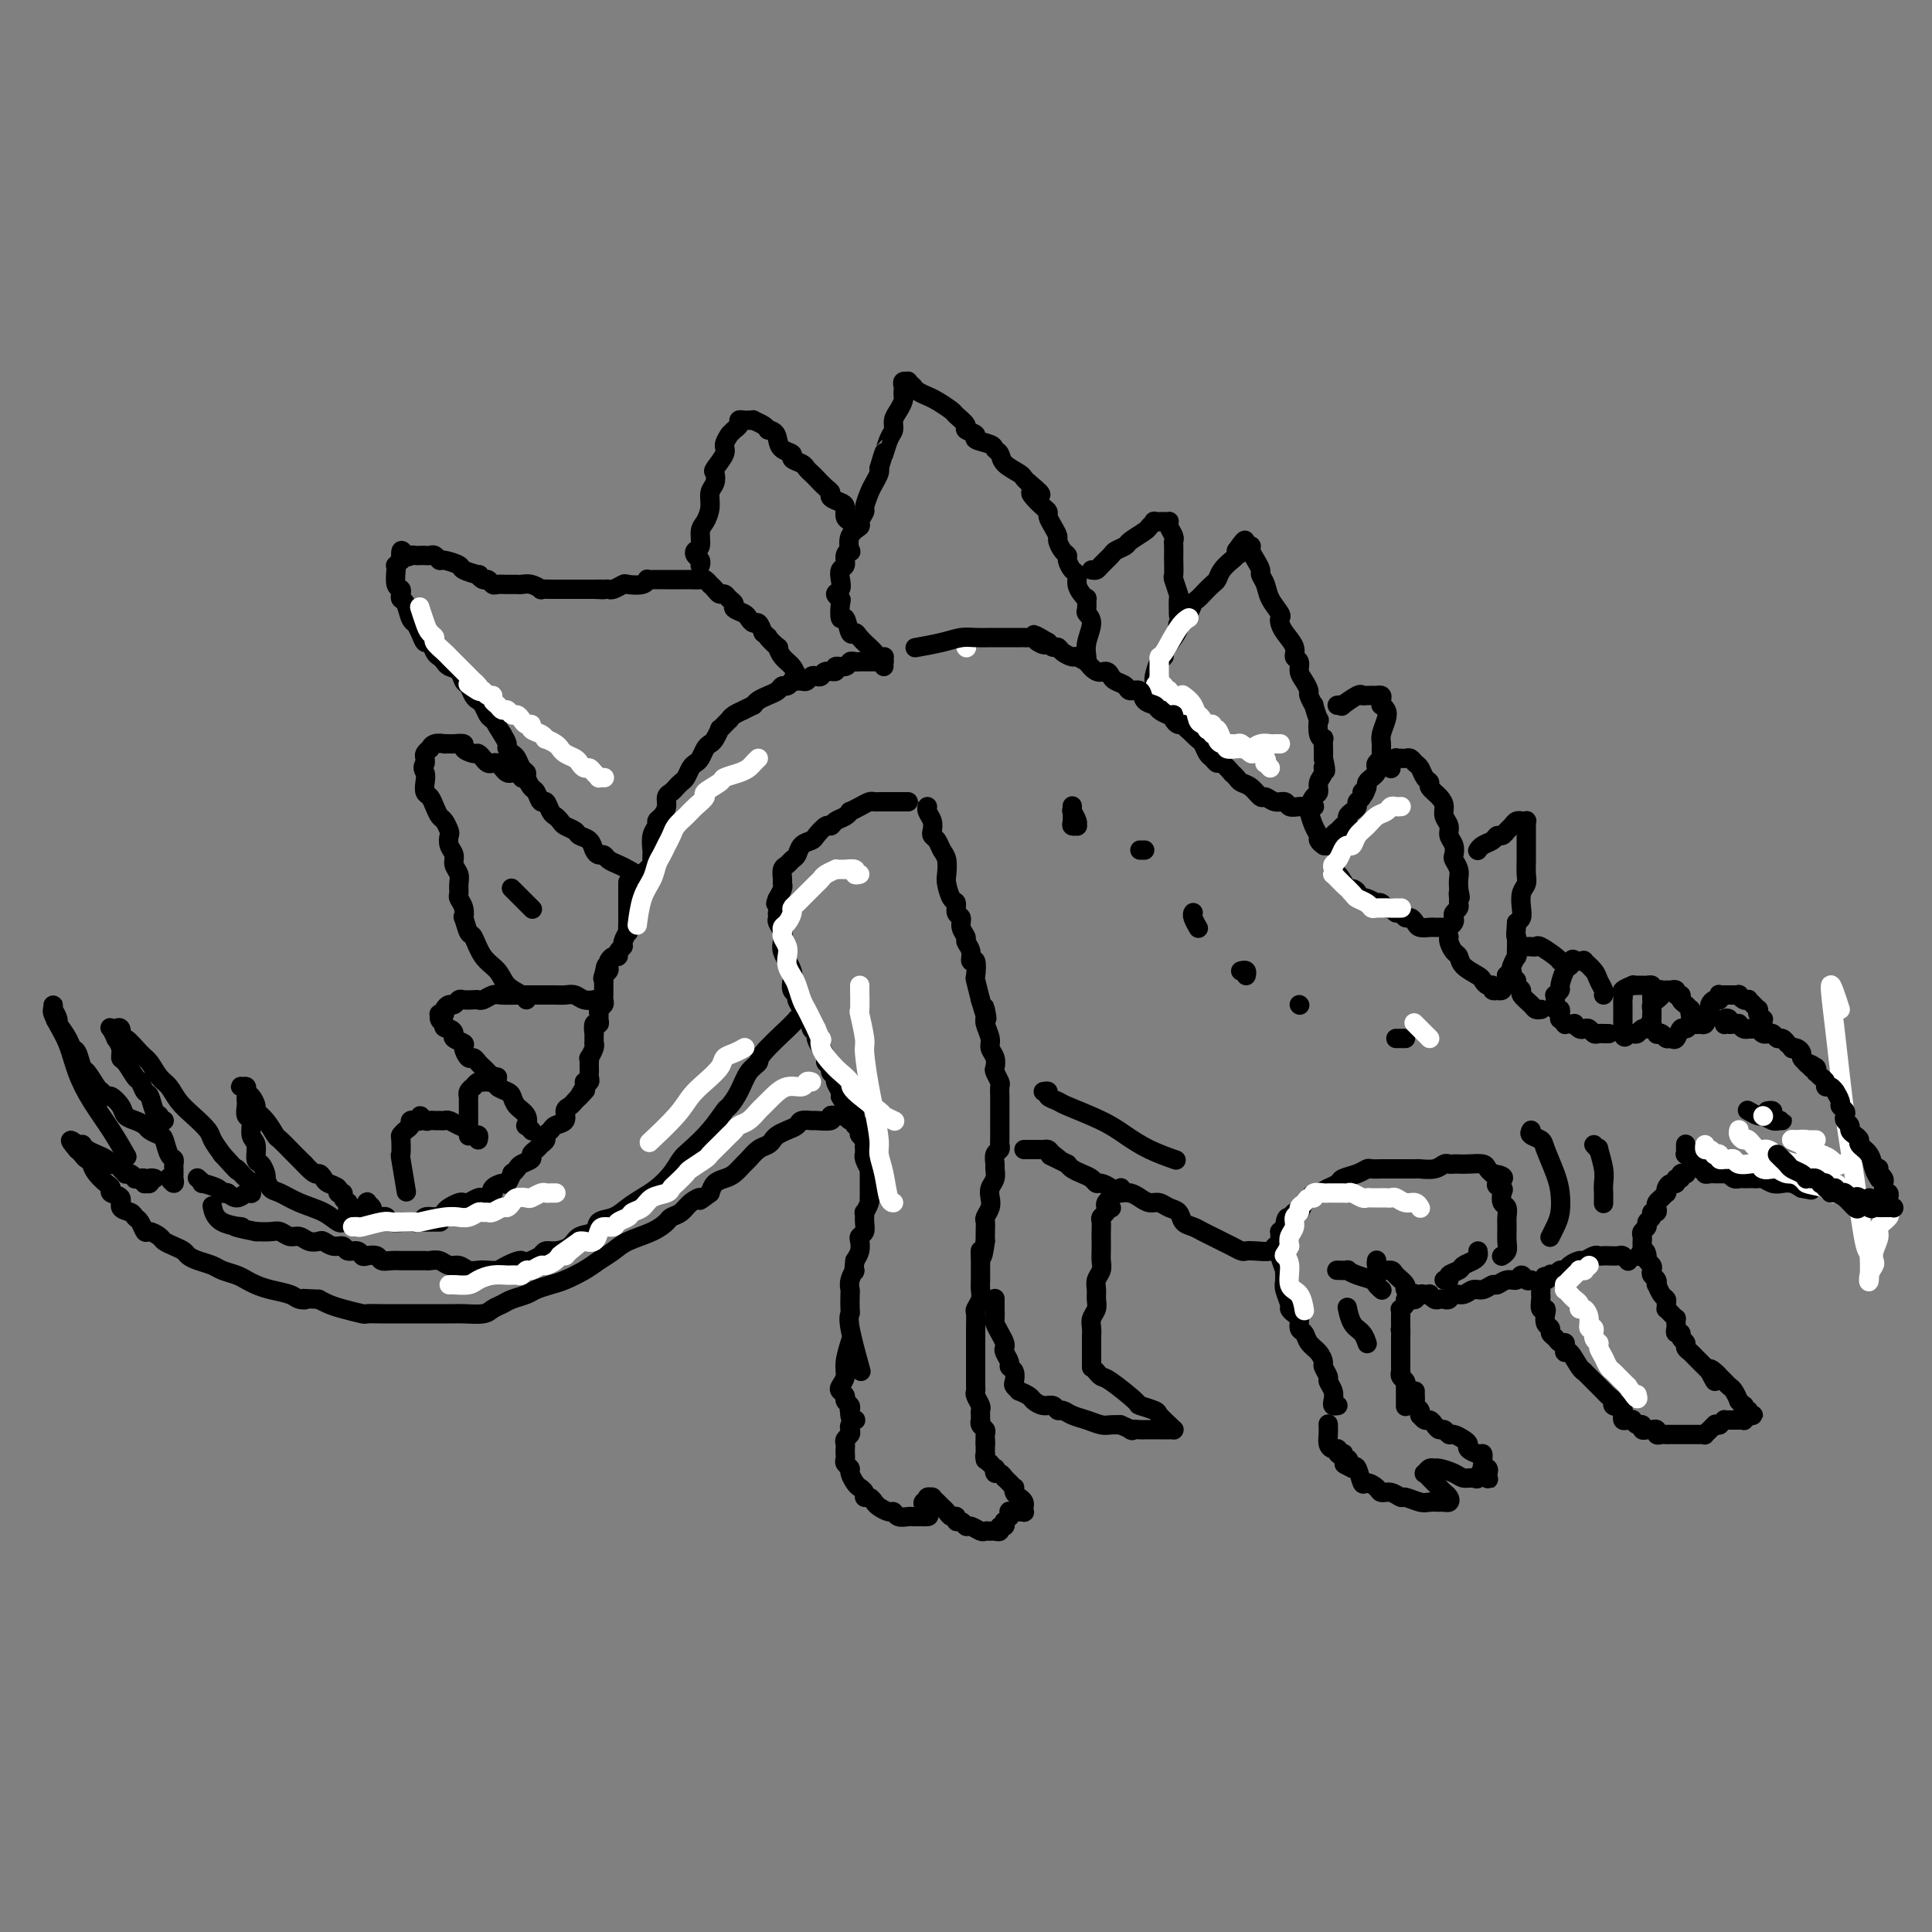 <svg viewBox='0 0 400 400' version='1.1' xmlns='http://www.w3.org/2000/svg' xmlns:xlink='http://www.w3.org/1999/xlink'><rect x="0" y="0" width="400" height="400" fill="#808080" stroke="none"/><g fill='none' stroke='#000000' stroke-width='4' stroke-linecap='round' stroke-linejoin='round'><path d='M349,237c-0.000,-0.008 -0.000,-0.016 0,0c0.000,0.016 0.000,0.057 0,0c-0.000,-0.057 -0.000,-0.211 0,0c0.000,0.211 0.000,0.789 0,1c-0.000,0.211 -0.000,0.057 0,0c0.000,-0.057 0.000,-0.016 0,0c-0.000,0.016 -0.000,0.008 0,0c0.000,-0.008 0.000,-0.016 0,0c-0.000,0.016 -0.001,0.057 0,0c0.001,-0.057 0.004,-0.211 0,0c-0.004,0.211 -0.015,0.788 0,1c0.015,0.212 0.057,0.061 0,0c-0.057,-0.061 -0.211,-0.030 0,0c0.211,0.030 0.788,0.060 1,0c0.212,-0.060 0.061,-0.208 0,0c-0.061,0.208 -0.030,0.774 0,1c0.030,0.226 0.060,0.112 0,0c-0.060,-0.112 -0.208,-0.222 0,0c0.208,0.222 0.774,0.778 1,1c0.226,0.222 0.113,0.111 0,0'/><path d='M352,242c0.032,-0.008 0.064,-0.016 0,0c-0.064,0.016 -0.224,0.057 0,0c0.224,-0.057 0.831,-0.211 1,0c0.169,0.211 -0.099,0.789 0,1c0.099,0.211 0.565,0.057 1,0c0.435,-0.057 0.839,-0.015 1,0c0.161,0.015 0.081,0.004 0,0c-0.081,-0.004 -0.161,-0.001 0,0c0.161,0.001 0.564,-0.001 1,0c0.436,0.001 0.904,0.004 1,0c0.096,-0.004 -0.181,-0.015 0,0c0.181,0.015 0.818,0.057 1,0c0.182,-0.057 -0.092,-0.211 0,0c0.092,0.211 0.550,0.789 1,1c0.450,0.211 0.890,0.057 1,0c0.110,-0.057 -0.111,-0.015 0,0c0.111,0.015 0.555,0.004 1,0c0.445,-0.004 0.892,-0.002 1,0c0.108,0.002 -0.123,0.004 0,0c0.123,-0.004 0.599,-0.015 1,0c0.401,0.015 0.726,0.056 1,0c0.274,-0.056 0.496,-0.208 1,0c0.504,0.208 1.290,0.777 2,1c0.710,0.223 1.345,0.098 2,0c0.655,-0.098 1.330,-0.171 2,0c0.670,0.171 1.335,0.585 2,1'/><path d='M373,246c3.500,0.667 1.750,0.333 0,0'/></g>
<g fill='none' stroke='#FFFFFF' stroke-width='4' stroke-linecap='round' stroke-linejoin='round'><path d='M365,242c-0.089,-0.039 -0.178,-0.078 0,0c0.178,0.078 0.622,0.272 1,0c0.378,-0.272 0.689,-1.011 1,-1c0.311,0.011 0.622,0.774 1,1c0.378,0.226 0.822,-0.083 2,0c1.178,0.083 3.090,0.558 4,1c0.910,0.442 0.819,0.852 1,1c0.181,0.148 0.633,0.036 1,0c0.367,-0.036 0.650,0.004 1,0c0.350,-0.004 0.768,-0.053 1,0c0.232,0.053 0.277,0.206 0,0c-0.277,-0.206 -0.876,-0.772 -1,-1c-0.124,-0.228 0.229,-0.118 0,0c-0.229,0.118 -1.039,0.243 -2,0c-0.961,-0.243 -2.075,-0.853 -3,-1c-0.925,-0.147 -1.663,0.171 -2,0c-0.337,-0.171 -0.273,-0.830 -1,-1c-0.727,-0.170 -2.244,0.150 -3,0c-0.756,-0.150 -0.749,-0.768 -1,-1c-0.251,-0.232 -0.759,-0.077 -1,0c-0.241,0.077 -0.216,0.076 0,0c0.216,-0.076 0.623,-0.228 1,0c0.377,0.228 0.722,0.834 1,1c0.278,0.166 0.487,-0.110 1,0c0.513,0.110 1.330,0.607 2,1c0.670,0.393 1.191,0.684 2,1c0.809,0.316 1.904,0.658 3,1'/><path d='M374,244c1.164,0.386 0.075,-0.149 0,0c-0.075,0.149 0.864,0.983 1,1c0.136,0.017 -0.531,-0.784 -1,-1c-0.469,-0.216 -0.740,0.152 -1,0c-0.260,-0.152 -0.507,-0.824 -1,-1c-0.493,-0.176 -1.230,0.145 -2,0c-0.770,-0.145 -1.573,-0.757 -2,-1c-0.427,-0.243 -0.477,-0.118 -1,0c-0.523,0.118 -1.520,0.229 -2,0c-0.480,-0.229 -0.443,-0.797 -1,-1c-0.557,-0.203 -1.707,-0.040 -2,0c-0.293,0.040 0.271,-0.042 0,0c-0.271,0.042 -1.378,0.207 -2,0c-0.622,-0.207 -0.759,-0.787 -1,-1c-0.241,-0.213 -0.585,-0.061 -1,0c-0.415,0.061 -0.900,0.030 -1,0c-0.100,-0.030 0.184,-0.060 0,0c-0.184,0.060 -0.837,0.208 -1,0c-0.163,-0.208 0.163,-0.773 0,-1c-0.163,-0.227 -0.814,-0.117 -1,0c-0.186,0.117 0.094,0.241 0,0c-0.094,-0.241 -0.561,-0.848 -1,-1c-0.439,-0.152 -0.849,0.151 -1,0c-0.151,-0.151 -0.043,-0.758 0,-1c0.043,-0.242 0.022,-0.121 0,0'/><path d='M360,234c0.026,-0.078 0.052,-0.157 0,0c-0.052,0.157 -0.180,0.548 0,1c0.180,0.452 0.670,0.965 1,1c0.330,0.035 0.499,-0.409 1,0c0.501,0.409 1.332,1.670 2,2c0.668,0.330 1.171,-0.272 2,0c0.829,0.272 1.985,1.418 3,2c1.015,0.582 1.891,0.599 3,1c1.109,0.401 2.452,1.185 4,2c1.548,0.815 3.299,1.661 4,2c0.701,0.339 0.350,0.169 0,0'/><path d='M371,242c-0.003,-0.006 -0.006,-0.013 0,0c0.006,0.013 0.022,0.045 0,0c-0.022,-0.045 -0.083,-0.167 0,0c0.083,0.167 0.308,0.623 1,1c0.692,0.377 1.849,0.675 2,1c0.151,0.325 -0.705,0.675 0,1c0.705,0.325 2.973,0.623 4,1c1.027,0.377 0.815,0.832 1,1c0.185,0.168 0.767,0.048 1,0c0.233,-0.048 0.116,-0.024 0,0'/><path d='M381,209c-0.910,-2.808 -1.821,-5.616 -2,-5c-0.179,0.616 0.372,4.657 1,10c0.628,5.343 1.331,11.987 2,17c0.669,5.013 1.303,8.395 2,13c0.697,4.605 1.459,10.432 2,13c0.541,2.568 0.863,1.877 1,3c0.137,1.123 0.088,4.061 0,5c-0.088,0.939 -0.215,-0.122 0,-1c0.215,-0.878 0.774,-1.572 1,-2c0.226,-0.428 0.121,-0.591 0,-1c-0.121,-0.409 -0.257,-1.066 0,-2c0.257,-0.934 0.906,-2.145 1,-3c0.094,-0.855 -0.367,-1.353 0,-2c0.367,-0.647 1.562,-1.441 2,-2c0.438,-0.559 0.118,-0.881 0,-1c-0.118,-0.119 -0.034,-0.034 0,0c0.034,0.034 0.017,0.017 0,0'/></g>
<g fill='none' stroke='#000000' stroke-width='4' stroke-linecap='round' stroke-linejoin='round'><path d='M188,166c-0.013,-0.000 -0.026,-0.000 0,0c0.026,0.000 0.091,0.000 0,0c-0.091,-0.000 -0.339,-0.000 -1,0c-0.661,0.000 -1.735,0.000 -2,0c-0.265,-0.000 0.281,-0.001 0,0c-0.281,0.001 -1.387,0.003 -2,0c-0.613,-0.003 -0.732,-0.011 -1,0c-0.268,0.011 -0.684,0.041 -1,0c-0.316,-0.041 -0.532,-0.151 -1,0c-0.468,0.151 -1.190,0.565 -2,1c-0.810,0.435 -1.709,0.891 -2,1c-0.291,0.109 0.025,-0.130 0,0c-0.025,0.130 -0.392,0.630 -1,1c-0.608,0.370 -1.457,0.610 -2,1c-0.543,0.390 -0.779,0.930 -1,1c-0.221,0.070 -0.426,-0.328 -1,0c-0.574,0.328 -1.516,1.383 -2,2c-0.484,0.617 -0.511,0.795 -1,1c-0.489,0.205 -1.441,0.435 -2,1c-0.559,0.565 -0.724,1.464 -1,2c-0.276,0.536 -0.663,0.707 -1,1c-0.337,0.293 -0.625,0.707 -1,1c-0.375,0.293 -0.836,0.464 -1,1c-0.164,0.536 -0.030,1.436 0,2c0.030,0.564 -0.043,0.790 0,1c0.043,0.210 0.204,0.403 0,1c-0.204,0.597 -0.773,1.599 -1,2c-0.227,0.401 -0.114,0.200 0,0'/><path d='M161,186c-0.774,1.803 -0.208,0.811 0,1c0.208,0.189 0.060,1.559 0,2c-0.060,0.441 -0.030,-0.048 0,0c0.030,0.048 0.059,0.631 0,1c-0.059,0.369 -0.208,0.524 0,1c0.208,0.476 0.773,1.275 1,2c0.227,0.725 0.117,1.377 0,2c-0.117,0.623 -0.241,1.216 0,2c0.241,0.784 0.848,1.758 1,2c0.152,0.242 -0.151,-0.247 0,0c0.151,0.247 0.757,1.231 1,2c0.243,0.769 0.122,1.323 0,2c-0.122,0.677 -0.244,1.477 0,2c0.244,0.523 0.853,0.770 1,1c0.147,0.230 -0.167,0.443 0,1c0.167,0.557 0.814,1.459 1,2c0.186,0.541 -0.090,0.723 0,1c0.090,0.277 0.545,0.651 1,1c0.455,0.349 0.909,0.674 1,1c0.091,0.326 -0.182,0.654 0,1c0.182,0.346 0.818,0.708 1,1c0.182,0.292 -0.091,0.512 0,1c0.091,0.488 0.545,1.244 1,2c0.455,0.756 0.911,1.512 1,2c0.089,0.488 -0.187,0.707 0,1c0.187,0.293 0.838,0.660 1,1c0.162,0.340 -0.167,0.655 0,1c0.167,0.345 0.828,0.721 1,1c0.172,0.279 -0.146,0.460 0,1c0.146,0.540 0.756,1.440 1,2c0.244,0.560 0.122,0.780 0,1'/><path d='M174,227c1.785,3.372 1.248,0.801 1,0c-0.248,-0.801 -0.206,0.166 0,1c0.206,0.834 0.577,1.533 1,2c0.423,0.467 0.897,0.703 1,1c0.103,0.297 -0.165,0.657 0,1c0.165,0.343 0.762,0.669 1,1c0.238,0.331 0.116,0.666 0,1c-0.116,0.334 -0.227,0.668 0,1c0.227,0.332 0.793,0.663 1,1c0.207,0.337 0.054,0.680 0,1c-0.054,0.320 -0.011,0.615 0,1c0.011,0.385 -0.011,0.859 0,1c0.011,0.141 0.056,-0.050 0,0c-0.056,0.050 -0.211,0.342 0,1c0.211,0.658 0.789,1.682 1,2c0.211,0.318 0.057,-0.071 0,0c-0.057,0.071 -0.015,0.601 0,1c0.015,0.399 0.004,0.667 0,1c-0.004,0.333 0.000,0.732 0,1c-0.000,0.268 -0.004,0.405 0,1c0.004,0.595 0.015,1.646 0,2c-0.015,0.354 -0.057,0.010 0,0c0.057,-0.010 0.212,0.316 0,1c-0.212,0.684 -0.793,1.728 -1,2c-0.207,0.272 -0.042,-0.226 0,0c0.042,0.226 -0.041,1.177 0,2c0.041,0.823 0.204,1.519 0,2c-0.204,0.481 -0.776,0.748 -1,1c-0.224,0.252 -0.099,0.491 0,1c0.099,0.509 0.171,1.288 0,2c-0.171,0.712 -0.586,1.356 -1,2'/><path d='M177,261c-0.403,3.302 0.088,2.058 0,2c-0.088,-0.058 -0.755,1.069 -1,2c-0.245,0.931 -0.068,1.664 0,2c0.068,0.336 0.026,0.274 0,1c-0.026,0.726 -0.034,2.242 0,3c0.034,0.758 0.112,0.760 0,1c-0.112,0.240 -0.415,0.718 0,3c0.415,2.282 1.547,6.366 2,8c0.453,1.634 0.226,0.817 0,0'/><path d='M192,167c-0.001,0.145 -0.001,0.290 0,0c0.001,-0.290 0.004,-1.014 0,-1c-0.004,0.014 -0.015,0.767 0,1c0.015,0.233 0.056,-0.054 0,0c-0.056,0.054 -0.208,0.447 0,1c0.208,0.553 0.776,1.265 1,2c0.224,0.735 0.102,1.494 0,2c-0.102,0.506 -0.185,0.758 0,1c0.185,0.242 0.637,0.472 1,1c0.363,0.528 0.636,1.354 1,2c0.364,0.646 0.820,1.114 1,2c0.180,0.886 0.086,2.192 0,3c-0.086,0.808 -0.162,1.119 0,2c0.162,0.881 0.564,2.333 1,3c0.436,0.667 0.905,0.550 1,1c0.095,0.450 -0.186,1.468 0,2c0.186,0.532 0.838,0.579 1,1c0.162,0.421 -0.168,1.217 0,2c0.168,0.783 0.833,1.552 1,2c0.167,0.448 -0.165,0.576 0,1c0.165,0.424 0.828,1.144 1,2c0.172,0.856 -0.147,1.848 0,2c0.147,0.152 0.761,-0.537 1,0c0.239,0.537 0.103,2.298 0,3c-0.103,0.702 -0.172,0.343 0,1c0.172,0.657 0.586,2.328 1,4'/><path d='M203,207c1.924,6.602 1.232,3.106 1,2c-0.232,-1.106 -0.006,0.179 0,1c0.006,0.821 -0.208,1.180 0,2c0.208,0.820 0.839,2.102 1,3c0.161,0.898 -0.149,1.410 0,2c0.149,0.590 0.758,1.256 1,2c0.242,0.744 0.117,1.566 0,2c-0.117,0.434 -0.228,0.479 0,1c0.228,0.521 0.793,1.519 1,2c0.207,0.481 0.055,0.444 0,1c-0.055,0.556 -0.015,1.706 0,2c0.015,0.294 0.004,-0.267 0,0c-0.004,0.267 -0.001,1.361 0,2c0.001,0.639 0.000,0.823 0,1c-0.000,0.177 -0.000,0.348 0,1c0.000,0.652 0.001,1.786 0,2c-0.001,0.214 -0.004,-0.491 0,0c0.004,0.491 0.015,2.177 0,3c-0.015,0.823 -0.057,0.783 0,1c0.057,0.217 0.212,0.691 0,1c-0.212,0.309 -0.793,0.453 -1,1c-0.207,0.547 -0.042,1.498 0,2c0.042,0.502 -0.040,0.557 0,1c0.040,0.443 0.203,1.274 0,2c-0.203,0.726 -0.772,1.345 -1,2c-0.228,0.655 -0.114,1.344 0,2c0.114,0.656 0.227,1.278 0,2c-0.227,0.722 -0.793,1.544 -1,2c-0.207,0.456 -0.056,0.546 0,1c0.056,0.454 0.016,1.273 0,2c-0.016,0.727 -0.008,1.364 0,2'/><path d='M204,257c-0.691,5.290 -0.917,2.516 -1,2c-0.083,-0.516 -0.023,1.227 0,2c0.023,0.773 0.007,0.577 0,1c-0.007,0.423 -0.006,1.465 0,2c0.006,0.535 0.016,0.561 0,1c-0.016,0.439 -0.057,1.290 0,2c0.057,0.710 0.211,1.279 0,2c-0.211,0.721 -0.789,1.592 -1,2c-0.211,0.408 -0.057,0.351 0,1c0.057,0.649 0.015,2.004 0,3c-0.015,0.996 -0.004,1.633 0,2c0.004,0.367 0.001,0.464 0,1c-0.001,0.536 -0.000,1.509 0,2c0.000,0.491 -0.000,0.499 0,1c0.000,0.501 0.000,1.497 0,2c-0.000,0.503 -0.001,0.515 0,1c0.001,0.485 0.004,1.443 0,2c-0.004,0.557 -0.015,0.713 0,1c0.015,0.287 0.057,0.707 0,1c-0.057,0.293 -0.211,0.461 0,1c0.211,0.539 0.789,1.450 1,2c0.211,0.550 0.056,0.739 0,1c-0.056,0.261 -0.011,0.595 0,1c0.011,0.405 -0.011,0.882 0,1c0.011,0.118 0.056,-0.122 0,0c-0.056,0.122 -0.211,0.606 0,1c0.211,0.394 0.789,0.697 1,1c0.211,0.303 0.057,0.607 0,1c-0.057,0.393 -0.015,0.875 0,1c0.015,0.125 0.004,-0.107 0,0c-0.004,0.107 -0.002,0.554 0,1'/><path d='M204,299c-0.000,6.454 -0.001,1.588 0,0c0.001,-1.588 0.004,0.100 0,1c-0.004,0.900 -0.016,1.011 0,1c0.016,-0.011 0.061,-0.142 0,0c-0.061,0.142 -0.226,0.559 0,1c0.226,0.441 0.845,0.907 1,1c0.155,0.093 -0.152,-0.186 0,0c0.152,0.186 0.763,0.839 1,1c0.237,0.161 0.101,-0.168 0,0c-0.101,0.168 -0.168,0.832 0,1c0.168,0.168 0.571,-0.161 1,0c0.429,0.161 0.886,0.813 1,1c0.114,0.187 -0.114,-0.091 0,0c0.114,0.091 0.569,0.549 1,1c0.431,0.451 0.837,0.894 1,1c0.163,0.106 0.082,-0.126 0,0c-0.082,0.126 -0.166,0.608 0,1c0.166,0.392 0.580,0.692 1,1c0.420,0.308 0.844,0.622 1,1c0.156,0.378 0.043,0.819 0,1c-0.043,0.181 -0.015,0.101 0,0c0.015,-0.101 0.018,-0.223 0,0c-0.018,0.223 -0.057,0.792 0,1c0.057,0.208 0.209,0.056 0,0c-0.209,-0.056 -0.778,-0.015 -1,0c-0.222,0.015 -0.098,0.004 0,0c0.098,-0.004 0.171,-0.001 0,0c-0.171,0.001 -0.585,0.001 -1,0'/><path d='M210,313c-0.305,0.309 -0.068,0.082 0,0c0.068,-0.082 -0.035,-0.018 0,0c0.035,0.018 0.206,-0.010 0,0c-0.206,0.010 -0.791,0.059 -1,0c-0.209,-0.059 -0.042,-0.227 0,0c0.042,0.227 -0.040,0.850 0,1c0.040,0.150 0.203,-0.171 0,0c-0.203,0.171 -0.772,0.834 -1,1c-0.228,0.166 -0.117,-0.166 0,0c0.117,0.166 0.239,0.829 0,1c-0.239,0.171 -0.838,-0.151 -1,0c-0.162,0.151 0.112,0.774 0,1c-0.112,0.226 -0.611,0.057 -1,0c-0.389,-0.057 -0.668,-0.000 -1,0c-0.332,0.000 -0.719,-0.057 -1,0c-0.281,0.057 -0.458,0.226 -1,0c-0.542,-0.226 -1.451,-0.849 -2,-1c-0.549,-0.151 -0.739,0.171 -1,0c-0.261,-0.171 -0.595,-0.833 -1,-1c-0.405,-0.167 -0.883,0.162 -1,0c-0.117,-0.162 0.127,-0.813 0,-1c-0.127,-0.187 -0.625,0.091 -1,0c-0.375,-0.091 -0.626,-0.550 -1,-1c-0.374,-0.450 -0.870,-0.891 -1,-1c-0.130,-0.109 0.105,0.113 0,0c-0.105,-0.113 -0.550,-0.563 -1,-1c-0.450,-0.437 -0.905,-0.863 -1,-1c-0.095,-0.137 0.170,0.015 0,0c-0.170,-0.015 -0.777,-0.196 -1,0c-0.223,0.196 -0.064,0.770 0,1c0.064,0.230 0.032,0.115 0,0'/><path d='M192,311c-1.719,-0.536 -0.516,1.124 0,2c0.516,0.876 0.345,0.967 0,1c-0.345,0.033 -0.865,0.009 -1,0c-0.135,-0.009 0.115,-0.001 0,0c-0.115,0.001 -0.594,-0.004 -1,0c-0.406,0.004 -0.738,0.016 -1,0c-0.262,-0.016 -0.455,-0.060 -1,0c-0.545,0.060 -1.441,0.224 -2,0c-0.559,-0.224 -0.779,-0.834 -1,-1c-0.221,-0.166 -0.441,0.114 -1,0c-0.559,-0.114 -1.455,-0.622 -2,-1c-0.545,-0.378 -0.737,-0.626 -1,-1c-0.263,-0.374 -0.595,-0.873 -1,-1c-0.405,-0.127 -0.883,0.117 -1,0c-0.117,-0.117 0.127,-0.595 0,-1c-0.127,-0.405 -0.626,-0.739 -1,-1c-0.374,-0.261 -0.622,-0.451 -1,-1c-0.378,-0.549 -0.886,-1.456 -1,-2c-0.114,-0.544 0.166,-0.723 0,-1c-0.166,-0.277 -0.776,-0.652 -1,-1c-0.224,-0.348 -0.061,-0.671 0,-1c0.061,-0.329 0.020,-0.666 0,-1c-0.020,-0.334 -0.019,-0.667 0,-1c0.019,-0.333 0.057,-0.666 0,-1c-0.057,-0.334 -0.208,-0.668 0,-1c0.208,-0.332 0.774,-0.663 1,-1c0.226,-0.337 0.110,-0.682 0,-1c-0.110,-0.318 -0.215,-0.611 0,-1c0.215,-0.389 0.750,-0.874 1,-1c0.250,-0.126 0.214,0.107 0,0c-0.214,-0.107 -0.607,-0.553 -1,-1'/><path d='M176,293c-0.311,-2.333 -0.087,-0.667 0,0c0.087,0.667 0.038,0.333 0,0c-0.038,-0.333 -0.066,-0.667 0,-1c0.066,-0.333 0.227,-0.666 0,-1c-0.227,-0.334 -0.841,-0.669 -1,-1c-0.159,-0.331 0.139,-0.656 0,-1c-0.139,-0.344 -0.713,-0.706 -1,-1c-0.287,-0.294 -0.287,-0.521 0,-1c0.287,-0.479 0.860,-1.211 1,-2c0.140,-0.789 -0.155,-1.636 0,-3c0.155,-1.364 0.758,-3.247 1,-4c0.242,-0.753 0.121,-0.377 0,0'/><path d='M180,237c0.122,-0.409 0.244,-0.817 0,-1c-0.244,-0.183 -0.854,-0.139 -1,0c-0.146,0.139 0.172,0.373 0,0c-0.172,-0.373 -0.834,-1.353 -1,-2c-0.166,-0.647 0.163,-0.962 0,-1c-0.163,-0.038 -0.817,0.200 -1,0c-0.183,-0.200 0.106,-0.838 0,-1c-0.106,-0.162 -0.607,0.152 -1,0c-0.393,-0.152 -0.677,-0.769 -1,-1c-0.323,-0.231 -0.686,-0.076 -1,0c-0.314,0.076 -0.580,0.073 -1,0c-0.420,-0.073 -0.995,-0.217 -1,0c-0.005,0.217 0.561,0.793 0,1c-0.561,0.207 -2.247,0.044 -3,0c-0.753,-0.044 -0.573,0.030 -1,0c-0.427,-0.030 -1.463,-0.163 -2,0c-0.537,0.163 -0.577,0.621 -1,1c-0.423,0.379 -1.229,0.678 -2,1c-0.771,0.322 -1.506,0.668 -2,1c-0.494,0.332 -0.747,0.651 -1,1c-0.253,0.349 -0.504,0.727 -1,1c-0.496,0.273 -1.235,0.440 -2,1c-0.765,0.560 -1.557,1.511 -2,2c-0.443,0.489 -0.539,0.515 -1,1c-0.461,0.485 -1.289,1.429 -2,2c-0.711,0.571 -1.307,0.769 -2,1c-0.693,0.231 -1.484,0.495 -2,1c-0.516,0.505 -0.758,1.253 -1,2'/><path d='M147,247c-3.295,2.515 -2.034,1.303 -2,1c0.034,-0.303 -1.161,0.303 -2,1c-0.839,0.697 -1.323,1.485 -2,2c-0.677,0.515 -1.545,0.757 -2,1c-0.455,0.243 -0.495,0.488 -1,1c-0.505,0.512 -1.474,1.292 -3,2c-1.526,0.708 -3.609,1.345 -5,2c-1.391,0.655 -2.090,1.327 -3,2c-0.910,0.673 -2.029,1.346 -3,2c-0.971,0.654 -1.792,1.288 -3,2c-1.208,0.712 -2.803,1.500 -4,2c-1.197,0.500 -1.997,0.711 -3,1c-1.003,0.289 -2.209,0.654 -3,1c-0.791,0.346 -1.169,0.671 -2,1c-0.831,0.329 -2.117,0.663 -3,1c-0.883,0.337 -1.364,0.679 -2,1c-0.636,0.321 -1.426,0.622 -2,1c-0.574,0.378 -0.933,0.833 -2,1c-1.067,0.167 -2.841,0.045 -4,0c-1.159,-0.045 -1.704,-0.012 -2,0c-0.296,0.012 -0.344,0.003 -1,0c-0.656,-0.003 -1.921,-0.001 -3,0c-1.079,0.001 -1.971,0.000 -3,0c-1.029,-0.000 -2.195,0.001 -3,0c-0.805,-0.001 -1.247,-0.003 -2,0c-0.753,0.003 -1.815,0.012 -3,0c-1.185,-0.012 -2.491,-0.045 -3,0c-0.509,0.045 -0.219,0.167 -1,0c-0.781,-0.167 -2.633,-0.622 -4,-1c-1.367,-0.378 -2.248,-0.679 -3,-1c-0.752,-0.321 -1.376,-0.660 -2,-1'/><path d='M66,269c-6.206,-0.322 -3.721,-0.128 -3,0c0.721,0.128 -0.321,0.189 -1,0c-0.679,-0.189 -0.996,-0.628 -2,-1c-1.004,-0.372 -2.696,-0.677 -4,-1c-1.304,-0.323 -2.221,-0.664 -3,-1c-0.779,-0.336 -1.419,-0.667 -2,-1c-0.581,-0.333 -1.101,-0.666 -2,-1c-0.899,-0.334 -2.176,-0.667 -3,-1c-0.824,-0.333 -1.193,-0.667 -2,-1c-0.807,-0.333 -2.051,-0.667 -3,-1c-0.949,-0.333 -1.601,-0.666 -2,-1c-0.399,-0.334 -0.544,-0.668 -1,-1c-0.456,-0.332 -1.221,-0.662 -2,-1c-0.779,-0.338 -1.571,-0.686 -2,-1c-0.429,-0.314 -0.497,-0.595 -1,-1c-0.503,-0.405 -1.443,-0.935 -2,-1c-0.557,-0.065 -0.732,0.334 -1,0c-0.268,-0.334 -0.630,-1.403 -1,-2c-0.370,-0.597 -0.748,-0.723 -1,-1c-0.252,-0.277 -0.379,-0.704 -1,-1c-0.621,-0.296 -1.738,-0.460 -2,-1c-0.262,-0.540 0.330,-1.457 0,-2c-0.330,-0.543 -1.581,-0.712 -2,-1c-0.419,-0.288 -0.006,-0.694 0,-1c0.006,-0.306 -0.394,-0.512 -1,-1c-0.606,-0.488 -1.419,-1.258 -2,-2c-0.581,-0.742 -0.929,-1.456 -1,-2c-0.071,-0.544 0.136,-0.919 0,-1c-0.136,-0.081 -0.613,0.132 -1,0c-0.387,-0.132 -0.682,-0.609 -1,-1c-0.318,-0.391 -0.659,-0.695 -1,-1'/><path d='M16,238c-2.768,-3.165 -0.687,-1.577 0,-1c0.687,0.577 -0.020,0.144 0,0c0.020,-0.144 0.768,0.003 1,0c0.232,-0.003 -0.053,-0.155 0,0c0.053,0.155 0.444,0.616 1,1c0.556,0.384 1.276,0.691 2,1c0.724,0.309 1.450,0.622 2,1c0.550,0.378 0.922,0.823 1,1c0.078,0.177 -0.137,0.086 0,0c0.137,-0.086 0.628,-0.168 1,0c0.372,0.168 0.626,0.585 1,1c0.374,0.415 0.870,0.829 1,1c0.130,0.171 -0.105,0.098 0,0c0.105,-0.098 0.549,-0.222 1,0c0.451,0.222 0.909,0.791 1,1c0.091,0.209 -0.186,0.060 0,0c0.186,-0.060 0.833,-0.030 1,0c0.167,0.030 -0.147,0.062 0,0c0.147,-0.062 0.756,-0.216 1,0c0.244,0.216 0.122,0.804 0,1c-0.122,0.196 -0.243,0.000 0,0c0.243,-0.000 0.849,0.196 1,0c0.151,-0.196 -0.152,-0.784 0,-1c0.152,-0.216 0.758,-0.062 1,0c0.242,0.062 0.121,0.031 0,0'/><path d='M35,244c0.030,0.039 0.061,0.078 0,0c-0.061,-0.078 -0.212,-0.273 0,0c0.212,0.273 0.789,1.012 1,1c0.211,-0.012 0.056,-0.777 0,-1c-0.056,-0.223 -0.014,0.094 0,0c0.014,-0.094 0.001,-0.601 0,-1c-0.001,-0.399 0.011,-0.692 0,-1c-0.011,-0.308 -0.043,-0.632 0,-1c0.043,-0.368 0.162,-0.781 0,-1c-0.162,-0.219 -0.606,-0.244 -1,-1c-0.394,-0.756 -0.738,-2.244 -1,-3c-0.262,-0.756 -0.441,-0.779 -1,-1c-0.559,-0.221 -1.497,-0.639 -2,-1c-0.503,-0.361 -0.572,-0.665 -1,-1c-0.428,-0.335 -1.214,-0.702 -2,-1c-0.786,-0.298 -1.573,-0.528 -2,-1c-0.427,-0.472 -0.495,-1.185 -1,-2c-0.505,-0.815 -1.449,-1.732 -2,-2c-0.551,-0.268 -0.711,0.113 -1,0c-0.289,-0.113 -0.707,-0.720 -1,-1c-0.293,-0.280 -0.460,-0.231 -1,-1c-0.540,-0.769 -1.453,-2.355 -2,-3c-0.547,-0.645 -0.727,-0.350 -1,-1c-0.273,-0.650 -0.640,-2.246 -1,-3c-0.360,-0.754 -0.712,-0.664 -1,-1c-0.288,-0.336 -0.511,-1.096 -1,-2c-0.489,-0.904 -1.245,-1.952 -2,-3'/><path d='M12,212c-1.177,-1.908 -0.119,-0.176 0,0c0.119,0.176 -0.700,-1.202 -1,-2c-0.300,-0.798 -0.082,-1.014 0,-1c0.082,0.014 0.026,0.260 0,0c-0.026,-0.260 -0.023,-1.025 0,-1c0.023,0.025 0.065,0.840 0,1c-0.065,0.160 -0.236,-0.335 0,0c0.236,0.335 0.880,1.501 1,2c0.120,0.499 -0.285,0.330 0,1c0.285,0.670 1.261,2.180 2,4c0.739,1.820 1.242,3.949 2,6c0.758,2.051 1.770,4.024 3,6c1.230,1.976 2.677,3.955 4,6c1.323,2.045 2.521,4.156 3,5c0.479,0.844 0.240,0.422 0,0'/><path d='M34,232c-0.447,0.106 -0.893,0.212 -1,0c-0.107,-0.212 0.126,-0.744 0,-1c-0.126,-0.256 -0.610,-0.238 -1,-1c-0.390,-0.762 -0.685,-2.306 -1,-3c-0.315,-0.694 -0.649,-0.538 -1,-1c-0.351,-0.462 -0.720,-1.541 -1,-2c-0.280,-0.459 -0.471,-0.299 -1,-1c-0.529,-0.701 -1.395,-2.263 -2,-3c-0.605,-0.737 -0.950,-0.650 -1,-1c-0.050,-0.350 0.196,-1.137 0,-2c-0.196,-0.863 -0.833,-1.801 -1,-2c-0.167,-0.199 0.136,0.339 0,0c-0.136,-0.339 -0.712,-1.557 -1,-2c-0.288,-0.443 -0.288,-0.110 0,0c0.288,0.110 0.863,-0.001 1,0c0.137,0.001 -0.164,0.115 0,0c0.164,-0.115 0.792,-0.461 1,0c0.208,0.461 -0.005,1.727 0,2c0.005,0.273 0.228,-0.447 1,0c0.772,0.447 2.093,2.062 3,3c0.907,0.938 1.400,1.198 2,2c0.600,0.802 1.306,2.144 2,3c0.694,0.856 1.375,1.226 2,2c0.625,0.774 1.192,1.953 2,3c0.808,1.047 1.856,1.961 3,3c1.144,1.039 2.385,2.203 3,3c0.615,0.797 0.604,1.228 1,2c0.396,0.772 1.198,1.886 2,3'/><path d='M46,239c4.189,4.654 3.161,3.288 3,3c-0.161,-0.288 0.545,0.501 1,1c0.455,0.499 0.658,0.708 1,1c0.342,0.292 0.821,0.665 1,1c0.179,0.335 0.056,0.630 0,1c-0.056,0.370 -0.046,0.813 0,1c0.046,0.187 0.128,0.117 0,0c-0.128,-0.117 -0.465,-0.280 -1,0c-0.535,0.280 -1.267,1.003 -2,1c-0.733,-0.003 -1.467,-0.732 -2,-1c-0.533,-0.268 -0.867,-0.077 -1,0c-0.133,0.077 -0.067,0.038 0,0'/><path d='M47,247c0.108,-0.022 0.216,-0.043 0,0c-0.216,0.043 -0.755,0.151 -1,0c-0.245,-0.151 -0.195,-0.563 -1,-1c-0.805,-0.437 -2.463,-0.901 -3,-1c-0.537,-0.099 0.048,0.166 0,0c-0.048,-0.166 -0.728,-0.762 -1,-1c-0.272,-0.238 -0.136,-0.119 0,0'/><path d='M55,244c0.081,-0.205 0.161,-0.410 0,-1c-0.161,-0.590 -0.564,-1.566 -1,-2c-0.436,-0.434 -0.905,-0.325 -1,-1c-0.095,-0.675 0.185,-2.135 0,-3c-0.185,-0.865 -0.834,-1.135 -1,-2c-0.166,-0.865 0.151,-2.326 0,-3c-0.151,-0.674 -0.772,-0.562 -1,-1c-0.228,-0.438 -0.065,-1.428 0,-2c0.065,-0.572 0.030,-0.727 0,-1c-0.030,-0.273 -0.057,-0.662 0,-1c0.057,-0.338 0.197,-0.623 0,-1c-0.197,-0.377 -0.730,-0.845 -1,-1c-0.270,-0.155 -0.279,0.004 0,0c0.279,-0.004 0.844,-0.170 1,0c0.156,0.170 -0.096,0.677 0,1c0.096,0.323 0.541,0.462 1,1c0.459,0.538 0.933,1.476 1,2c0.067,0.524 -0.274,0.633 0,1c0.274,0.367 1.162,0.991 2,2c0.838,1.009 1.627,2.405 2,3c0.373,0.595 0.331,0.391 1,1c0.669,0.609 2.048,2.031 3,3c0.952,0.969 1.476,1.484 2,2'/><path d='M63,241c2.482,2.726 2.688,2.041 3,2c0.312,-0.041 0.729,0.563 1,1c0.271,0.437 0.397,0.708 1,1c0.603,0.292 1.682,0.604 2,1c0.318,0.396 -0.125,0.876 0,1c0.125,0.124 0.818,-0.107 1,0c0.182,0.107 -0.147,0.551 0,1c0.147,0.449 0.772,0.904 1,1c0.228,0.096 0.061,-0.168 0,0c-0.061,0.168 -0.016,0.767 0,1c0.016,0.233 0.004,0.101 0,0c-0.004,-0.101 -0.001,-0.172 0,0c0.001,0.172 0.001,0.586 0,1c-0.001,0.414 -0.004,0.829 0,1c0.004,0.171 0.016,0.098 0,0c-0.016,-0.098 -0.059,-0.221 0,0c0.059,0.221 0.219,0.785 0,1c-0.219,0.215 -0.816,0.080 -1,0c-0.184,-0.080 0.046,-0.105 0,0c-0.046,0.105 -0.369,0.342 -1,0c-0.631,-0.342 -1.570,-1.262 -3,-2c-1.430,-0.738 -3.350,-1.294 -5,-2c-1.650,-0.706 -3.030,-1.560 -4,-2c-0.970,-0.440 -1.530,-0.465 -2,-1c-0.470,-0.535 -0.848,-1.582 -1,-2c-0.152,-0.418 -0.076,-0.209 0,0'/><path d='M91,253c0.095,0.000 0.190,0.000 0,0c-0.190,-0.000 -0.665,-0.000 -1,0c-0.335,0.000 -0.531,0.001 -1,0c-0.469,-0.001 -1.211,-0.004 -2,0c-0.789,0.004 -1.626,0.015 -2,0c-0.374,-0.015 -0.285,-0.055 -1,0c-0.715,0.055 -2.234,0.207 -3,0c-0.766,-0.207 -0.780,-0.773 -1,-1c-0.220,-0.227 -0.646,-0.116 -1,0c-0.354,0.116 -0.635,0.238 -1,0c-0.365,-0.238 -0.815,-0.835 -1,-1c-0.185,-0.165 -0.106,0.103 0,0c0.106,-0.103 0.238,-0.577 0,-1c-0.238,-0.423 -0.845,-0.793 -1,-1c-0.155,-0.207 0.144,-0.249 0,0c-0.144,0.249 -0.729,0.789 -1,1c-0.271,0.211 -0.228,0.094 0,0c0.228,-0.094 0.641,-0.165 1,0c0.359,0.165 0.663,0.566 1,1c0.337,0.434 0.706,0.901 1,1c0.294,0.099 0.511,-0.170 1,0c0.489,0.170 1.248,0.779 2,1c0.752,0.221 1.496,0.056 2,0c0.504,-0.056 0.768,-0.001 1,0c0.232,0.001 0.433,-0.051 1,0c0.567,0.051 1.499,0.206 2,0c0.501,-0.206 0.572,-0.773 1,-1c0.428,-0.227 1.214,-0.113 2,0'/><path d='M90,252c1.813,-0.336 1.847,-0.678 2,-1c0.153,-0.322 0.426,-0.626 1,-1c0.574,-0.374 1.450,-0.818 2,-1c0.550,-0.182 0.774,-0.102 1,0c0.226,0.102 0.456,0.224 1,0c0.544,-0.224 1.403,-0.796 2,-1c0.597,-0.204 0.931,-0.040 1,0c0.069,0.040 -0.127,-0.044 0,0c0.127,0.044 0.577,0.218 1,0c0.423,-0.218 0.820,-0.827 1,-1c0.180,-0.173 0.143,0.089 0,0c-0.143,-0.089 -0.393,-0.531 0,-1c0.393,-0.469 1.429,-0.966 2,-1c0.571,-0.034 0.676,0.394 1,0c0.324,-0.394 0.865,-1.611 1,-2c0.135,-0.389 -0.136,0.051 0,0c0.136,-0.051 0.681,-0.591 1,-1c0.319,-0.409 0.414,-0.687 1,-1c0.586,-0.313 1.664,-0.661 2,-1c0.336,-0.339 -0.068,-0.668 0,-1c0.068,-0.332 0.610,-0.666 1,-1c0.390,-0.334 0.628,-0.667 1,-1c0.372,-0.333 0.878,-0.666 1,-1c0.122,-0.334 -0.140,-0.671 0,-1c0.140,-0.329 0.681,-0.651 1,-1c0.319,-0.349 0.414,-0.723 1,-1c0.586,-0.277 1.663,-0.455 2,-1c0.337,-0.545 -0.064,-1.455 0,-2c0.064,-0.545 0.594,-0.724 1,-1c0.406,-0.276 0.687,-0.650 1,-1c0.313,-0.350 0.656,-0.675 1,-1'/><path d='M120,227c2.720,-2.990 0.518,-0.464 0,0c-0.518,0.464 0.646,-1.132 1,-2c0.354,-0.868 -0.101,-1.006 0,-1c0.101,0.006 0.759,0.157 1,0c0.241,-0.157 0.065,-0.621 0,-1c-0.065,-0.379 -0.018,-0.674 0,-1c0.018,-0.326 0.009,-0.682 0,-1c-0.009,-0.318 -0.016,-0.597 0,-1c0.016,-0.403 0.057,-0.930 0,-1c-0.057,-0.070 -0.211,0.317 0,0c0.211,-0.317 0.789,-1.338 1,-2c0.211,-0.662 0.057,-0.966 0,-1c-0.057,-0.034 -0.015,0.203 0,0c0.015,-0.203 0.003,-0.847 0,-1c-0.003,-0.153 0.003,0.184 0,0c-0.003,-0.184 -0.015,-0.889 0,-1c0.015,-0.111 0.057,0.374 0,0c-0.057,-0.374 -0.212,-1.606 0,-2c0.212,-0.394 0.793,0.049 1,0c0.207,-0.049 0.041,-0.590 0,-1c-0.041,-0.410 0.041,-0.687 0,-1c-0.041,-0.313 -0.207,-0.661 0,-1c0.207,-0.339 0.788,-0.668 1,-1c0.212,-0.332 0.057,-0.667 0,-1c-0.057,-0.333 -0.015,-0.664 0,-1c0.015,-0.336 0.004,-0.678 0,-1c-0.004,-0.322 -0.001,-0.625 0,-1c0.001,-0.375 0.000,-0.822 0,-1c-0.000,-0.178 -0.000,-0.086 0,0c0.000,0.086 0.000,0.168 0,0c-0.000,-0.168 -0.000,-0.584 0,-1'/><path d='M125,202c0.790,-3.880 0.263,-1.081 0,0c-0.263,1.081 -0.264,0.443 0,0c0.264,-0.443 0.793,-0.692 1,-1c0.207,-0.308 0.093,-0.674 0,-1c-0.093,-0.326 -0.164,-0.613 0,-1c0.164,-0.387 0.565,-0.876 1,-1c0.435,-0.124 0.905,0.116 1,0c0.095,-0.116 -0.185,-0.590 0,-1c0.185,-0.410 0.834,-0.758 1,-1c0.166,-0.242 -0.152,-0.378 0,-1c0.152,-0.622 0.773,-1.728 1,-2c0.227,-0.272 0.061,0.292 0,0c-0.061,-0.292 -0.016,-1.438 0,-2c0.016,-0.562 0.004,-0.540 0,-1c-0.004,-0.460 -0.001,-1.402 0,-2c0.001,-0.598 0.000,-0.851 0,-1c-0.000,-0.149 -0.000,-0.194 0,-1c0.000,-0.806 0.000,-2.373 0,-3c-0.000,-0.627 -0.000,-0.313 0,0'/><path d='M124,207c0.126,-0.002 0.252,-0.004 0,0c-0.252,0.004 -0.883,0.015 -1,0c-0.117,-0.015 0.278,-0.057 0,0c-0.278,0.057 -1.230,0.211 -2,0c-0.770,-0.211 -1.357,-0.789 -2,-1c-0.643,-0.211 -1.342,-0.057 -2,0c-0.658,0.057 -1.275,0.015 -2,0c-0.725,-0.015 -1.557,-0.004 -2,0c-0.443,0.004 -0.498,0.001 -1,0c-0.502,-0.001 -1.451,-0.000 -2,0c-0.549,0.000 -0.699,-0.001 -1,0c-0.301,0.001 -0.753,0.004 -1,0c-0.247,-0.004 -0.290,-0.015 -1,0c-0.710,0.015 -2.087,0.057 -3,0c-0.913,-0.057 -1.362,-0.211 -2,0c-0.638,0.211 -1.466,0.788 -2,1c-0.534,0.212 -0.773,0.061 -1,0c-0.227,-0.061 -0.442,-0.031 -1,0c-0.558,0.031 -1.460,0.064 -2,0c-0.540,-0.064 -0.718,-0.224 -1,0c-0.282,0.224 -0.668,0.831 -1,1c-0.332,0.169 -0.611,-0.099 -1,0c-0.389,0.099 -0.890,0.565 -1,1c-0.110,0.435 0.169,0.837 0,1c-0.169,0.163 -0.788,0.085 -1,0c-0.212,-0.085 -0.019,-0.177 0,0c0.019,0.177 -0.138,0.622 0,1c0.138,0.378 0.569,0.689 1,1'/><path d='M92,212c-0.462,0.952 0.383,0.831 1,1c0.617,0.169 1.005,0.627 1,1c-0.005,0.373 -0.405,0.659 0,1c0.405,0.341 1.614,0.735 2,1c0.386,0.265 -0.051,0.400 0,1c0.051,0.600 0.591,1.666 1,2c0.409,0.334 0.687,-0.065 1,0c0.313,0.065 0.663,0.595 1,1c0.337,0.405 0.663,0.686 1,1c0.337,0.314 0.685,0.662 1,1c0.315,0.338 0.595,0.667 1,1c0.405,0.333 0.933,0.670 1,1c0.067,0.330 -0.328,0.654 0,1c0.328,0.346 1.381,0.713 2,1c0.619,0.287 0.806,0.493 1,1c0.194,0.507 0.395,1.317 1,2c0.605,0.683 1.612,1.241 2,2c0.388,0.759 0.155,1.719 0,2c-0.155,0.281 -0.234,-0.117 0,0c0.234,0.117 0.781,0.748 1,1c0.219,0.252 0.109,0.126 0,0'/><path d='M103,223c-0.444,-0.113 -0.889,-0.226 -1,0c-0.111,0.226 0.111,0.792 0,1c-0.111,0.208 -0.556,0.060 -1,0c-0.444,-0.060 -0.889,-0.031 -1,0c-0.111,0.031 0.110,0.063 0,0c-0.110,-0.063 -0.551,-0.223 -1,0c-0.449,0.223 -0.905,0.829 -1,1c-0.095,0.171 0.171,-0.092 0,0c-0.171,0.092 -0.778,0.538 -1,1c-0.222,0.462 -0.060,0.938 0,1c0.060,0.062 0.016,-0.291 0,0c-0.016,0.291 -0.004,1.227 0,2c0.004,0.773 0.001,1.382 0,2c-0.001,0.618 -0.000,1.243 0,2c0.000,0.757 0.000,1.645 0,2c-0.000,0.355 -0.000,0.178 0,0'/><path d='M99,236c0.095,-0.447 0.191,-0.894 0,-1c-0.191,-0.106 -0.667,0.129 -1,0c-0.333,-0.129 -0.523,-0.623 -1,-1c-0.477,-0.377 -1.241,-0.637 -2,-1c-0.759,-0.363 -1.513,-0.830 -2,-1c-0.487,-0.170 -0.708,-0.044 -1,0c-0.292,0.044 -0.657,0.007 -1,0c-0.343,-0.007 -0.665,0.016 -1,0c-0.335,-0.016 -0.682,-0.071 -1,0c-0.318,0.071 -0.606,0.268 -1,0c-0.394,-0.268 -0.894,-1.001 -1,-1c-0.106,0.001 0.183,0.735 0,1c-0.183,0.265 -0.836,0.060 -1,0c-0.164,-0.060 0.163,0.026 0,0c-0.163,-0.026 -0.814,-0.164 -1,0c-0.186,0.164 0.094,0.630 0,1c-0.094,0.370 -0.562,0.643 -1,1c-0.438,0.357 -0.846,0.797 -1,1c-0.154,0.203 -0.055,0.168 0,1c0.055,0.832 0.066,2.532 0,3c-0.066,0.468 -0.210,-0.297 0,1c0.210,1.297 0.774,4.656 1,6c0.226,1.344 0.113,0.672 0,0'/><path d='M108,161c-0.024,-0.030 -0.048,-0.060 0,0c0.048,0.060 0.168,0.209 0,0c-0.168,-0.209 -0.622,-0.778 -1,-1c-0.378,-0.222 -0.679,-0.098 -1,0c-0.321,0.098 -0.664,0.171 -1,0c-0.336,-0.171 -0.667,-0.584 -1,-1c-0.333,-0.416 -0.667,-0.833 -1,-1c-0.333,-0.167 -0.665,-0.082 -1,0c-0.335,0.082 -0.672,0.163 -1,0c-0.328,-0.163 -0.646,-0.569 -1,-1c-0.354,-0.431 -0.743,-0.886 -1,-1c-0.257,-0.114 -0.383,0.113 -1,0c-0.617,-0.113 -1.725,-0.566 -2,-1c-0.275,-0.434 0.282,-0.848 0,-1c-0.282,-0.152 -1.402,-0.042 -2,0c-0.598,0.042 -0.672,0.015 -1,0c-0.328,-0.015 -0.910,-0.019 -1,0c-0.090,0.019 0.312,0.061 0,0c-0.312,-0.061 -1.337,-0.223 -2,0c-0.663,0.223 -0.962,0.833 -1,1c-0.038,0.167 0.186,-0.110 0,0c-0.186,0.110 -0.781,0.607 -1,1c-0.219,0.393 -0.063,0.684 0,1c0.063,0.316 0.031,0.658 0,1'/><path d='M88,158c-0.777,0.980 -0.219,1.431 0,2c0.219,0.569 0.100,1.256 0,2c-0.100,0.744 -0.182,1.546 0,2c0.182,0.454 0.627,0.559 1,1c0.373,0.441 0.675,1.216 1,2c0.325,0.784 0.675,1.575 1,2c0.325,0.425 0.627,0.484 1,1c0.373,0.516 0.817,1.489 1,2c0.183,0.511 0.105,0.560 0,1c-0.105,0.440 -0.239,1.272 0,2c0.239,0.728 0.849,1.351 1,2c0.151,0.649 -0.157,1.325 0,2c0.157,0.675 0.778,1.349 1,2c0.222,0.651 0.046,1.279 0,2c-0.046,0.721 0.039,1.535 0,2c-0.039,0.465 -0.204,0.581 0,1c0.204,0.419 0.775,1.142 1,2c0.225,0.858 0.104,1.850 0,2c-0.104,0.150 -0.189,-0.543 0,0c0.189,0.543 0.654,2.323 1,3c0.346,0.677 0.572,0.251 1,1c0.428,0.749 1.057,2.674 2,4c0.943,1.326 2.200,2.054 3,3c0.800,0.946 1.142,2.109 2,3c0.858,0.891 2.231,1.509 3,2c0.769,0.491 0.934,0.855 1,1c0.066,0.145 0.033,0.073 0,0'/><path d='M106,184c-0.099,-0.099 -0.198,-0.198 0,0c0.198,0.198 0.692,0.692 1,1c0.308,0.308 0.429,0.429 1,1c0.571,0.571 1.592,1.592 2,2c0.408,0.408 0.204,0.204 0,0'/><path d='M134,180c0.118,-0.115 0.236,-0.230 0,0c-0.236,0.230 -0.825,0.805 -1,1c-0.175,0.195 0.066,0.011 0,0c-0.066,-0.011 -0.437,0.151 -1,0c-0.563,-0.151 -1.317,-0.614 -2,-1c-0.683,-0.386 -1.297,-0.694 -2,-1c-0.703,-0.306 -1.497,-0.611 -2,-1c-0.503,-0.389 -0.716,-0.864 -1,-1c-0.284,-0.136 -0.638,0.066 -1,0c-0.362,-0.066 -0.731,-0.399 -1,-1c-0.269,-0.601 -0.439,-1.470 -1,-2c-0.561,-0.530 -1.512,-0.720 -2,-1c-0.488,-0.280 -0.512,-0.651 -1,-1c-0.488,-0.349 -1.440,-0.676 -2,-1c-0.560,-0.324 -0.727,-0.645 -1,-1c-0.273,-0.355 -0.650,-0.743 -1,-1c-0.350,-0.257 -0.671,-0.382 -1,-1c-0.329,-0.618 -0.667,-1.727 -1,-2c-0.333,-0.273 -0.663,0.292 -1,0c-0.337,-0.292 -0.682,-1.439 -1,-2c-0.318,-0.561 -0.610,-0.535 -1,-1c-0.390,-0.465 -0.878,-1.420 -1,-2c-0.122,-0.580 0.121,-0.786 0,-1c-0.121,-0.214 -0.606,-0.438 -1,-1c-0.394,-0.562 -0.697,-1.463 -1,-2c-0.303,-0.537 -0.607,-0.711 -1,-1c-0.393,-0.289 -0.875,-0.693 -1,-1c-0.125,-0.307 0.107,-0.516 0,-1c-0.107,-0.484 -0.554,-1.242 -1,-2'/><path d='M104,152c-2.190,-3.340 -1.164,-2.191 -1,-2c0.164,0.191 -0.533,-0.578 -1,-1c-0.467,-0.422 -0.702,-0.498 -1,-1c-0.298,-0.502 -0.657,-1.429 -1,-2c-0.343,-0.571 -0.668,-0.787 -1,-1c-0.332,-0.213 -0.670,-0.424 -1,-1c-0.330,-0.576 -0.652,-1.516 -1,-2c-0.348,-0.484 -0.723,-0.511 -1,-1c-0.277,-0.489 -0.455,-1.439 -1,-2c-0.545,-0.561 -1.455,-0.733 -2,-1c-0.545,-0.267 -0.723,-0.630 -1,-1c-0.277,-0.370 -0.651,-0.746 -1,-1c-0.349,-0.254 -0.672,-0.387 -1,-1c-0.328,-0.613 -0.661,-1.705 -1,-2c-0.339,-0.295 -0.682,0.207 -1,0c-0.318,-0.207 -0.610,-1.124 -1,-2c-0.390,-0.876 -0.879,-1.712 -1,-2c-0.121,-0.288 0.125,-0.027 0,0c-0.125,0.027 -0.621,-0.178 -1,-1c-0.379,-0.822 -0.641,-2.260 -1,-3c-0.359,-0.740 -0.814,-0.783 -1,-1c-0.186,-0.217 -0.102,-0.608 0,-1c0.102,-0.392 0.222,-0.783 0,-1c-0.222,-0.217 -0.788,-0.258 -1,-1c-0.212,-0.742 -0.071,-2.184 0,-3c0.071,-0.816 0.072,-1.007 0,-1c-0.072,0.007 -0.215,0.212 0,0c0.215,-0.212 0.790,-0.840 1,-1c0.210,-0.160 0.057,0.149 0,0c-0.057,-0.149 -0.016,-0.757 0,-1c0.016,-0.243 0.008,-0.122 0,0'/><path d='M83,115c-0.131,-2.011 0.542,-0.539 1,0c0.458,0.539 0.700,0.145 1,0c0.300,-0.145 0.658,-0.040 1,0c0.342,0.040 0.670,0.015 1,0c0.330,-0.015 0.664,-0.019 1,0c0.336,0.019 0.676,0.061 1,0c0.324,-0.061 0.634,-0.224 1,0c0.366,0.224 0.789,0.835 1,1c0.211,0.165 0.210,-0.114 1,0c0.790,0.114 2.372,0.623 3,1c0.628,0.377 0.301,0.622 1,1c0.699,0.378 2.425,0.890 3,1c0.575,0.110 -0.001,-0.181 0,0c0.001,0.181 0.580,0.833 1,1c0.420,0.167 0.680,-0.151 1,0c0.320,0.151 0.701,0.773 1,1c0.299,0.227 0.516,0.060 1,0c0.484,-0.060 1.234,-0.012 2,0c0.766,0.012 1.549,-0.011 2,0c0.451,0.011 0.571,0.055 1,0c0.429,-0.055 1.166,-0.211 2,0c0.834,0.211 1.766,0.789 2,1c0.234,0.211 -0.231,0.057 0,0c0.231,-0.057 1.158,-0.015 2,0c0.842,0.015 1.601,0.004 2,0c0.399,-0.004 0.439,-0.001 1,0c0.561,0.001 1.642,0.000 2,0c0.358,-0.000 -0.007,-0.000 0,0c0.007,0.000 0.387,0.000 1,0c0.613,-0.000 1.461,-0.000 2,0c0.539,0.000 0.770,0.000 1,0'/><path d='M123,122c3.429,0.154 1.500,0.037 1,0c-0.500,-0.037 0.427,0.004 1,0c0.573,-0.004 0.791,-0.053 1,0c0.209,0.053 0.410,0.206 1,0c0.590,-0.206 1.569,-0.773 2,-1c0.431,-0.227 0.313,-0.113 1,0c0.687,0.113 2.181,0.227 3,0c0.819,-0.227 0.965,-0.793 1,-1c0.035,-0.207 -0.041,-0.056 0,0c0.041,0.056 0.200,0.015 1,0c0.800,-0.015 2.241,-0.004 3,0c0.759,0.004 0.837,0.001 1,0c0.163,-0.001 0.410,-0.001 1,0c0.590,0.001 1.521,0.004 2,0c0.479,-0.004 0.506,-0.016 1,0c0.494,0.016 1.456,0.060 2,0c0.544,-0.060 0.671,-0.222 1,0c0.329,0.222 0.862,0.829 1,1c0.138,0.171 -0.118,-0.095 0,0c0.118,0.095 0.610,0.550 1,1c0.390,0.450 0.677,0.894 1,1c0.323,0.106 0.682,-0.126 1,0c0.318,0.126 0.596,0.611 1,1c0.404,0.389 0.934,0.683 1,1c0.066,0.317 -0.333,0.658 0,1c0.333,0.342 1.399,0.686 2,1c0.601,0.314 0.738,0.600 1,1c0.262,0.400 0.647,0.915 1,1c0.353,0.085 0.672,-0.262 1,0c0.328,0.262 0.664,1.131 1,2'/><path d='M158,131c2.114,1.800 0.899,0.799 1,1c0.101,0.201 1.519,1.602 2,2c0.481,0.398 0.024,-0.208 0,0c-0.024,0.208 0.385,1.231 1,2c0.615,0.769 1.435,1.284 2,2c0.565,0.716 0.876,1.633 1,2c0.124,0.367 0.062,0.183 0,0'/><path d='M145,117c-0.028,0.090 -0.056,0.181 0,0c0.056,-0.181 0.196,-0.633 0,-1c-0.196,-0.367 -0.729,-0.650 -1,-1c-0.271,-0.350 -0.279,-0.768 0,-1c0.279,-0.232 0.844,-0.278 1,-1c0.156,-0.722 -0.098,-2.118 0,-3c0.098,-0.882 0.549,-1.249 1,-2c0.451,-0.751 0.903,-1.887 1,-3c0.097,-1.113 -0.162,-2.203 0,-3c0.162,-0.797 0.746,-1.301 1,-2c0.254,-0.699 0.177,-1.592 0,-2c-0.177,-0.408 -0.455,-0.329 0,-1c0.455,-0.671 1.641,-2.092 2,-3c0.359,-0.908 -0.110,-1.304 0,-2c0.110,-0.696 0.799,-1.693 1,-2c0.201,-0.307 -0.087,0.075 0,0c0.087,-0.075 0.549,-0.609 1,-1c0.451,-0.391 0.890,-0.641 1,-1c0.110,-0.359 -0.110,-0.828 0,-1c0.110,-0.172 0.549,-0.047 1,0c0.451,0.047 0.912,0.016 1,0c0.088,-0.016 -0.197,-0.015 0,0c0.197,0.015 0.878,0.045 1,0c0.122,-0.045 -0.313,-0.166 0,0c0.313,0.166 1.375,0.619 2,1c0.625,0.381 0.812,0.691 1,1'/><path d='M159,89c1.665,0.190 1.826,1.164 2,2c0.174,0.836 0.361,1.533 1,2c0.639,0.467 1.730,0.703 2,1c0.270,0.297 -0.279,0.656 0,1c0.279,0.344 1.388,0.673 2,1c0.612,0.327 0.729,0.651 1,1c0.271,0.349 0.698,0.723 1,1c0.302,0.277 0.480,0.456 1,1c0.520,0.544 1.383,1.454 2,2c0.617,0.546 0.988,0.727 1,1c0.012,0.273 -0.333,0.636 0,1c0.333,0.364 1.346,0.728 2,1c0.654,0.272 0.949,0.451 1,1c0.051,0.549 -0.144,1.468 0,2c0.144,0.532 0.626,0.679 1,1c0.374,0.321 0.639,0.817 1,1c0.361,0.183 0.817,0.052 1,0c0.183,-0.052 0.091,-0.026 0,0'/><path d='M183,136c-0.023,0.007 -0.047,0.014 0,0c0.047,-0.014 0.163,-0.048 0,0c-0.163,0.048 -0.607,0.180 -1,0c-0.393,-0.180 -0.735,-0.672 -1,-1c-0.265,-0.328 -0.452,-0.492 -1,-1c-0.548,-0.508 -1.457,-1.359 -2,-2c-0.543,-0.641 -0.720,-1.072 -1,-1c-0.280,0.072 -0.662,0.647 -1,0c-0.338,-0.647 -0.631,-2.516 -1,-3c-0.369,-0.484 -0.813,0.418 -1,0c-0.187,-0.418 -0.116,-2.156 0,-3c0.116,-0.844 0.279,-0.793 0,-1c-0.279,-0.207 -0.999,-0.670 -1,-1c-0.001,-0.330 0.717,-0.525 1,-1c0.283,-0.475 0.132,-1.228 0,-2c-0.132,-0.772 -0.245,-1.563 0,-2c0.245,-0.437 0.848,-0.519 1,-1c0.152,-0.481 -0.148,-1.362 0,-2c0.148,-0.638 0.742,-1.034 1,-1c0.258,0.034 0.178,0.499 0,0c-0.178,-0.499 -0.455,-1.963 0,-3c0.455,-1.037 1.642,-1.647 2,-2c0.358,-0.353 -0.111,-0.451 0,-1c0.111,-0.549 0.804,-1.551 1,-2c0.196,-0.449 -0.105,-0.344 0,-1c0.105,-0.656 0.616,-2.073 1,-3c0.384,-0.927 0.642,-1.365 1,-2c0.358,-0.635 0.817,-1.467 1,-2c0.183,-0.533 0.092,-0.766 0,-1'/><path d='M182,97c1.421,-4.855 0.972,-2.991 1,-3c0.028,-0.009 0.533,-1.890 1,-3c0.467,-1.110 0.896,-1.449 1,-2c0.104,-0.551 -0.116,-1.313 0,-2c0.116,-0.687 0.567,-1.297 1,-2c0.433,-0.703 0.847,-1.499 1,-2c0.153,-0.501 0.045,-0.708 0,-1c-0.045,-0.292 -0.027,-0.668 0,-1c0.027,-0.332 0.064,-0.621 0,-1c-0.064,-0.379 -0.228,-0.848 0,-1c0.228,-0.152 0.847,0.015 1,0c0.153,-0.015 -0.161,-0.210 0,0c0.161,0.210 0.798,0.826 1,1c0.202,0.174 -0.032,-0.095 0,0c0.032,0.095 0.331,0.554 1,1c0.669,0.446 1.708,0.878 2,1c0.292,0.122 -0.162,-0.066 0,0c0.162,0.066 0.941,0.385 2,1c1.059,0.615 2.397,1.527 3,2c0.603,0.473 0.470,0.508 1,1c0.530,0.492 1.722,1.441 2,2c0.278,0.559 -0.357,0.727 0,1c0.357,0.273 1.707,0.650 2,1c0.293,0.350 -0.470,0.674 0,1c0.470,0.326 2.175,0.654 3,1c0.825,0.346 0.770,0.708 1,1c0.230,0.292 0.744,0.512 1,1c0.256,0.488 0.254,1.244 1,2c0.746,0.756 2.239,1.511 3,2c0.761,0.489 0.789,0.711 1,1c0.211,0.289 0.606,0.644 1,1'/><path d='M213,100c4.277,3.515 1.968,2.303 1,2c-0.968,-0.303 -0.596,0.303 0,1c0.596,0.697 1.418,1.486 2,2c0.582,0.514 0.926,0.753 1,1c0.074,0.247 -0.121,0.504 0,1c0.121,0.496 0.558,1.232 1,2c0.442,0.768 0.888,1.567 1,2c0.112,0.433 -0.111,0.501 0,1c0.111,0.499 0.556,1.428 1,2c0.444,0.572 0.889,0.786 1,1c0.111,0.214 -0.111,0.428 0,1c0.111,0.572 0.555,1.502 1,2c0.445,0.498 0.890,0.562 1,1c0.110,0.438 -0.114,1.248 0,2c0.114,0.752 0.565,1.444 1,2c0.435,0.556 0.853,0.976 1,1c0.147,0.024 0.021,-0.349 0,0c-0.021,0.349 0.061,1.421 0,2c-0.061,0.579 -0.265,0.667 0,1c0.265,0.333 0.999,0.913 1,2c0.001,1.087 -0.732,2.683 -1,4c-0.268,1.317 -0.072,2.355 0,3c0.072,0.645 0.021,0.899 0,1c-0.021,0.101 -0.010,0.051 0,0'/><path d='M226,118c0.366,0.059 0.732,0.118 1,0c0.268,-0.118 0.437,-0.412 1,-1c0.563,-0.588 1.521,-1.471 2,-2c0.479,-0.529 0.481,-0.705 1,-1c0.519,-0.295 1.555,-0.710 2,-1c0.445,-0.290 0.300,-0.456 1,-1c0.700,-0.544 2.247,-1.466 3,-2c0.753,-0.534 0.713,-0.679 1,-1c0.287,-0.321 0.900,-0.819 1,-1c0.100,-0.181 -0.314,-0.047 0,0c0.314,0.047 1.356,0.005 2,0c0.644,-0.005 0.891,0.026 1,0c0.109,-0.026 0.082,-0.110 0,0c-0.082,0.110 -0.218,0.415 0,1c0.218,0.585 0.790,1.450 1,2c0.210,0.550 0.056,0.785 0,1c-0.056,0.215 -0.016,0.408 0,1c0.016,0.592 0.008,1.581 0,2c-0.008,0.419 -0.016,0.267 0,1c0.016,0.733 0.057,2.351 0,3c-0.057,0.649 -0.211,0.329 0,1c0.211,0.671 0.789,2.335 1,3c0.211,0.665 0.057,0.333 0,1c-0.057,0.667 -0.016,2.333 0,3c0.016,0.667 0.008,0.333 0,0'/><path d='M272,167c0.126,0.001 0.251,0.001 0,0c-0.251,-0.001 -0.879,-0.004 -1,0c-0.121,0.004 0.263,0.016 0,0c-0.263,-0.016 -1.174,-0.061 -2,0c-0.826,0.061 -1.569,0.228 -2,0c-0.431,-0.228 -0.552,-0.853 -1,-1c-0.448,-0.147 -1.223,0.182 -2,0c-0.777,-0.182 -1.556,-0.874 -2,-1c-0.444,-0.126 -0.554,0.316 -1,0c-0.446,-0.316 -1.228,-1.389 -2,-2c-0.772,-0.611 -1.534,-0.760 -2,-1c-0.466,-0.240 -0.636,-0.571 -1,-1c-0.364,-0.429 -0.924,-0.955 -1,-1c-0.076,-0.045 0.330,0.392 0,0c-0.330,-0.392 -1.398,-1.614 -2,-2c-0.602,-0.386 -0.739,0.065 -1,0c-0.261,-0.065 -0.647,-0.647 -1,-1c-0.353,-0.353 -0.672,-0.476 -1,-1c-0.328,-0.524 -0.665,-1.449 -1,-2c-0.335,-0.551 -0.667,-0.729 -1,-1c-0.333,-0.271 -0.666,-0.636 -1,-1'/><path d='M247,152c-2.498,-2.194 -1.243,-1.180 -1,-1c0.243,0.180 -0.528,-0.474 -1,-1c-0.472,-0.526 -0.647,-0.925 -1,-1c-0.353,-0.075 -0.883,0.173 -1,0c-0.117,-0.173 0.180,-0.767 0,-1c-0.180,-0.233 -0.836,-0.104 -1,0c-0.164,0.104 0.162,0.183 0,0c-0.162,-0.183 -0.814,-0.626 -1,-1c-0.186,-0.374 0.094,-0.677 0,-1c-0.094,-0.323 -0.561,-0.664 -1,-1c-0.439,-0.336 -0.850,-0.665 -1,-1c-0.150,-0.335 -0.037,-0.674 0,-1c0.037,-0.326 0.000,-0.637 0,-1c-0.000,-0.363 0.037,-0.778 0,-1c-0.037,-0.222 -0.147,-0.251 0,-1c0.147,-0.749 0.551,-2.218 1,-3c0.449,-0.782 0.941,-0.877 1,-1c0.059,-0.123 -0.317,-0.273 0,-1c0.317,-0.727 1.328,-2.030 2,-3c0.672,-0.970 1.006,-1.608 1,-2c-0.006,-0.392 -0.354,-0.538 0,-1c0.354,-0.462 1.408,-1.241 2,-2c0.592,-0.759 0.722,-1.498 1,-2c0.278,-0.502 0.703,-0.767 1,-1c0.297,-0.233 0.464,-0.433 1,-1c0.536,-0.567 1.440,-1.500 2,-2c0.560,-0.500 0.777,-0.568 1,-1c0.223,-0.432 0.451,-1.229 1,-2c0.549,-0.771 1.417,-1.515 2,-2c0.583,-0.485 0.881,-0.710 1,-1c0.119,-0.290 0.060,-0.645 0,-1'/><path d='M256,114c2.874,-4.193 1.559,-1.177 1,0c-0.559,1.177 -0.361,0.514 0,0c0.361,-0.514 0.884,-0.878 1,-1c0.116,-0.122 -0.175,-0.001 0,0c0.175,0.001 0.817,-0.116 1,0c0.183,0.116 -0.091,0.467 0,1c0.091,0.533 0.548,1.247 1,2c0.452,0.753 0.899,1.543 1,2c0.101,0.457 -0.145,0.581 0,1c0.145,0.419 0.679,1.134 1,2c0.321,0.866 0.427,1.883 1,3c0.573,1.117 1.611,2.333 2,3c0.389,0.667 0.127,0.784 0,1c-0.127,0.216 -0.121,0.529 0,1c0.121,0.471 0.357,1.099 1,2c0.643,0.901 1.692,2.075 2,3c0.308,0.925 -0.124,1.600 0,2c0.124,0.400 0.803,0.525 1,1c0.197,0.475 -0.087,1.298 0,2c0.087,0.702 0.544,1.281 1,2c0.456,0.719 0.910,1.578 1,2c0.090,0.422 -0.186,0.408 0,1c0.186,0.592 0.833,1.791 1,2c0.167,0.209 -0.148,-0.570 0,0c0.148,0.570 0.758,2.491 1,3c0.242,0.509 0.118,-0.394 0,0c-0.118,0.394 -0.228,2.083 0,3c0.228,0.917 0.793,1.060 1,1c0.207,-0.060 0.056,-0.324 0,0c-0.056,0.324 -0.016,1.235 0,2c0.016,0.765 0.008,1.382 0,2'/><path d='M274,157c0.911,3.975 0.189,2.412 0,2c-0.189,-0.412 0.156,0.328 0,1c-0.156,0.672 -0.812,1.277 -1,2c-0.188,0.723 0.094,1.565 0,2c-0.094,0.435 -0.564,0.463 -1,1c-0.436,0.537 -0.839,1.582 -1,2c-0.161,0.418 -0.081,0.209 0,0'/><path d='M277,146c-0.136,0.016 -0.271,0.033 0,0c0.271,-0.033 0.950,-0.114 1,0c0.050,0.114 -0.529,0.423 0,0c0.529,-0.423 2.165,-1.577 3,-2c0.835,-0.423 0.869,-0.114 1,0c0.131,0.114 0.361,0.033 1,0c0.639,-0.033 1.688,-0.019 2,0c0.312,0.019 -0.114,0.043 0,0c0.114,-0.043 0.766,-0.153 1,0c0.234,0.153 0.050,0.568 0,1c-0.050,0.432 0.035,0.882 0,1c-0.035,0.118 -0.192,-0.096 0,0c0.192,0.096 0.731,0.502 1,1c0.269,0.498 0.269,1.089 0,2c-0.269,0.911 -0.808,2.142 -1,3c-0.192,0.858 -0.038,1.343 0,2c0.038,0.657 -0.042,1.485 0,2c0.042,0.515 0.205,0.715 0,1c-0.205,0.285 -0.776,0.654 -1,1c-0.224,0.346 -0.099,0.670 0,1c0.099,0.330 0.171,0.666 0,1c-0.171,0.334 -0.584,0.667 -1,1c-0.416,0.333 -0.833,0.667 -1,1c-0.167,0.333 -0.083,0.667 0,1'/><path d='M283,163c-0.862,2.654 -1.018,1.288 -1,1c0.018,-0.288 0.211,0.500 0,1c-0.211,0.500 -0.826,0.711 -1,1c-0.174,0.289 0.094,0.655 0,1c-0.094,0.345 -0.550,0.670 -1,1c-0.450,0.330 -0.895,0.665 -1,1c-0.105,0.335 0.131,0.668 0,1c-0.131,0.332 -0.628,0.662 -1,1c-0.372,0.338 -0.621,0.683 -1,1c-0.379,0.317 -0.890,0.607 -1,1c-0.110,0.393 0.180,0.890 0,1c-0.180,0.110 -0.832,-0.166 -1,0c-0.168,0.166 0.147,0.773 0,1c-0.147,0.227 -0.757,0.072 -1,0c-0.243,-0.072 -0.121,-0.062 0,0c0.121,0.062 0.239,0.177 0,0c-0.239,-0.177 -0.835,-0.647 -1,-1c-0.165,-0.353 0.100,-0.589 0,-1c-0.100,-0.411 -0.565,-0.995 -1,-2c-0.435,-1.005 -0.838,-2.430 -1,-3c-0.162,-0.570 -0.081,-0.285 0,0'/><path d='M288,159c-0.009,0.121 -0.017,0.243 0,0c0.017,-0.243 0.061,-0.850 0,-1c-0.061,-0.150 -0.227,0.156 0,0c0.227,-0.156 0.849,-0.774 1,-1c0.151,-0.226 -0.167,-0.062 0,0c0.167,0.062 0.818,0.020 1,0c0.182,-0.020 -0.106,-0.017 0,0c0.106,0.017 0.605,0.050 1,0c0.395,-0.050 0.684,-0.182 1,0c0.316,0.182 0.657,0.678 1,1c0.343,0.322 0.687,0.470 1,1c0.313,0.530 0.596,1.440 1,2c0.404,0.560 0.930,0.769 1,1c0.070,0.231 -0.317,0.485 0,1c0.317,0.515 1.338,1.293 2,2c0.662,0.707 0.966,1.344 1,2c0.034,0.656 -0.201,1.332 0,2c0.201,0.668 0.837,1.330 1,2c0.163,0.670 -0.149,1.348 0,2c0.149,0.652 0.758,1.277 1,2c0.242,0.723 0.117,1.545 0,2c-0.117,0.455 -0.227,0.545 0,1c0.227,0.455 0.792,1.276 1,2c0.208,0.724 0.059,1.350 0,2c-0.059,0.650 -0.030,1.325 0,2'/><path d='M302,184c0.618,3.118 0.162,1.413 0,1c-0.162,-0.413 -0.030,0.467 0,1c0.030,0.533 -0.044,0.720 0,1c0.044,0.280 0.204,0.653 0,1c-0.204,0.347 -0.773,0.667 -1,1c-0.227,0.333 -0.112,0.678 0,1c0.112,0.322 0.222,0.622 0,1c-0.222,0.378 -0.776,0.833 -1,1c-0.224,0.167 -0.116,0.045 0,0c0.116,-0.045 0.242,-0.012 0,0c-0.242,0.012 -0.853,0.003 -1,0c-0.147,-0.003 0.169,-0.001 0,0c-0.169,0.001 -0.823,0.001 -1,0c-0.177,-0.001 0.121,-0.003 0,0c-0.121,0.003 -0.662,0.011 -1,0c-0.338,-0.011 -0.472,-0.040 -1,0c-0.528,0.040 -1.451,0.150 -2,0c-0.549,-0.150 -0.724,-0.561 -1,-1c-0.276,-0.439 -0.651,-0.906 -1,-1c-0.349,-0.094 -0.671,0.186 -1,0c-0.329,-0.186 -0.665,-0.838 -1,-1c-0.335,-0.162 -0.668,0.167 -1,0c-0.332,-0.167 -0.661,-0.828 -1,-1c-0.339,-0.172 -0.686,0.146 -1,0c-0.314,-0.146 -0.595,-0.757 -1,-1c-0.405,-0.243 -0.933,-0.117 -1,0c-0.067,0.117 0.328,0.224 0,0c-0.328,-0.224 -1.379,-0.778 -2,-1c-0.621,-0.222 -0.810,-0.111 -1,0'/><path d='M282,186c-2.804,-1.081 -1.316,-0.782 -1,-1c0.316,-0.218 -0.542,-0.952 -1,-1c-0.458,-0.048 -0.515,0.589 -1,0c-0.485,-0.589 -1.398,-2.405 -2,-3c-0.602,-0.595 -0.893,0.032 -1,0c-0.107,-0.032 -0.031,-0.723 0,-1c0.031,-0.277 0.015,-0.138 0,0'/><path d='M306,176c0.016,-0.025 0.032,-0.049 0,0c-0.032,0.049 -0.111,0.172 0,0c0.111,-0.172 0.411,-0.637 1,-1c0.589,-0.363 1.467,-0.622 2,-1c0.533,-0.378 0.720,-0.876 1,-1c0.280,-0.124 0.654,0.124 1,0c0.346,-0.124 0.666,-0.622 1,-1c0.334,-0.378 0.682,-0.637 1,-1c0.318,-0.363 0.607,-0.830 1,-1c0.393,-0.170 0.890,-0.042 1,0c0.110,0.042 -0.167,-0.001 0,0c0.167,0.001 0.777,0.046 1,0c0.223,-0.046 0.060,-0.183 0,0c-0.060,0.183 -0.016,0.685 0,1c0.016,0.315 0.004,0.444 0,1c-0.004,0.556 -0.000,1.539 0,2c0.000,0.461 -0.004,0.402 0,1c0.004,0.598 0.015,1.854 0,3c-0.015,1.146 -0.056,2.180 0,3c0.056,0.820 0.208,1.424 0,2c-0.208,0.576 -0.777,1.123 -1,2c-0.223,0.877 -0.098,2.082 0,3c0.098,0.918 0.171,1.548 0,2c-0.171,0.452 -0.585,0.726 -1,1'/><path d='M314,191c-0.309,3.565 -0.082,2.978 0,3c0.082,0.022 0.018,0.654 0,1c-0.018,0.346 0.009,0.407 0,1c-0.009,0.593 -0.054,1.718 0,2c0.054,0.282 0.207,-0.278 0,0c-0.207,0.278 -0.774,1.394 -1,2c-0.226,0.606 -0.112,0.701 0,1c0.112,0.299 0.223,0.802 0,1c-0.223,0.198 -0.778,0.090 -1,0c-0.222,-0.090 -0.111,-0.164 0,0c0.111,0.164 0.222,0.566 0,1c-0.222,0.434 -0.776,0.901 -1,1c-0.224,0.099 -0.116,-0.168 0,0c0.116,0.168 0.242,0.773 0,1c-0.242,0.227 -0.852,0.076 -1,0c-0.148,-0.076 0.167,-0.076 0,0c-0.167,0.076 -0.816,0.228 -1,0c-0.184,-0.228 0.098,-0.837 0,-1c-0.098,-0.163 -0.575,0.121 -1,0c-0.425,-0.121 -0.796,-0.647 -1,-1c-0.204,-0.353 -0.240,-0.532 -1,-1c-0.760,-0.468 -2.242,-1.225 -3,-2c-0.758,-0.775 -0.792,-1.567 -1,-2c-0.208,-0.433 -0.592,-0.508 -1,-1c-0.408,-0.492 -0.841,-1.402 -1,-2c-0.159,-0.598 -0.046,-0.885 0,-1c0.046,-0.115 0.023,-0.057 0,0'/><path d='M183,138c-0.024,-0.423 -0.048,-0.845 0,-1c0.048,-0.155 0.168,-0.041 0,0c-0.168,0.041 -0.622,0.011 -1,0c-0.378,-0.011 -0.678,-0.003 -1,0c-0.322,0.003 -0.664,-0.000 -1,0c-0.336,0.000 -0.666,0.004 -1,0c-0.334,-0.004 -0.672,-0.016 -1,0c-0.328,0.016 -0.646,0.061 -1,0c-0.354,-0.061 -0.743,-0.228 -1,0c-0.257,0.228 -0.384,0.849 -1,1c-0.616,0.151 -1.723,-0.170 -2,0c-0.277,0.170 0.277,0.829 0,1c-0.277,0.171 -1.384,-0.147 -2,0c-0.616,0.147 -0.742,0.757 -1,1c-0.258,0.243 -0.648,0.118 -1,0c-0.352,-0.118 -0.668,-0.228 -1,0c-0.332,0.228 -0.681,0.793 -1,1c-0.319,0.207 -0.606,0.054 -1,0c-0.394,-0.054 -0.893,-0.011 -1,0c-0.107,0.011 0.178,-0.012 0,0c-0.178,0.012 -0.821,0.059 -1,0c-0.179,-0.059 0.104,-0.223 0,0c-0.104,0.223 -0.595,0.833 -1,1c-0.405,0.167 -0.725,-0.110 -1,0c-0.275,0.110 -0.507,0.607 -1,1c-0.493,0.393 -1.248,0.683 -2,1c-0.752,0.317 -1.501,0.662 -2,1c-0.499,0.338 -0.750,0.669 -1,1'/><path d='M156,146c-2.979,1.420 -1.925,0.972 -2,1c-0.075,0.028 -1.278,0.534 -2,1c-0.722,0.466 -0.963,0.894 -1,1c-0.037,0.106 0.131,-0.108 0,0c-0.131,0.108 -0.560,0.540 -1,1c-0.440,0.460 -0.891,0.948 -1,1c-0.109,0.052 0.126,-0.333 0,0c-0.126,0.333 -0.611,1.385 -1,2c-0.389,0.615 -0.682,0.794 -1,1c-0.318,0.206 -0.663,0.440 -1,1c-0.337,0.560 -0.668,1.445 -1,2c-0.332,0.555 -0.666,0.778 -1,1c-0.334,0.222 -0.666,0.441 -1,1c-0.334,0.559 -0.668,1.459 -1,2c-0.332,0.541 -0.663,0.725 -1,1c-0.337,0.275 -0.682,0.641 -1,1c-0.318,0.359 -0.611,0.712 -1,1c-0.389,0.288 -0.874,0.510 -1,1c-0.126,0.490 0.106,1.246 0,2c-0.106,0.754 -0.550,1.505 -1,2c-0.450,0.495 -0.905,0.734 -1,1c-0.095,0.266 0.171,0.558 0,1c-0.171,0.442 -0.778,1.032 -1,2c-0.222,0.968 -0.060,2.312 0,3c0.060,0.688 0.016,0.721 0,1c-0.016,0.279 -0.004,0.806 0,1c0.004,0.194 0.001,0.055 0,0c-0.001,-0.055 -0.001,-0.028 0,0'/><path d='M357,212c0.032,0.105 0.064,0.210 0,0c-0.064,-0.210 -0.223,-0.736 0,-1c0.223,-0.264 0.830,-0.268 1,0c0.170,0.268 -0.095,0.808 0,1c0.095,0.192 0.551,0.037 1,0c0.449,-0.037 0.890,0.042 1,0c0.110,-0.042 -0.111,-0.207 0,0c0.111,0.207 0.555,0.787 1,1c0.445,0.213 0.893,0.061 1,0c0.107,-0.061 -0.125,-0.031 0,0c0.125,0.031 0.607,0.061 1,0c0.393,-0.061 0.697,-0.214 1,0c0.303,0.214 0.606,0.793 1,1c0.394,0.207 0.879,0.040 1,0c0.121,-0.040 -0.121,0.046 0,0c0.121,-0.046 0.606,-0.224 1,0c0.394,0.224 0.698,0.848 1,1c0.302,0.152 0.602,-0.169 1,0c0.398,0.169 0.894,0.829 1,1c0.106,0.171 -0.178,-0.147 0,0c0.178,0.147 0.817,0.760 1,1c0.183,0.240 -0.092,0.106 0,0c0.092,-0.106 0.550,-0.183 1,0c0.450,0.183 0.890,0.626 1,1c0.110,0.374 -0.112,0.678 0,1c0.112,0.322 0.556,0.661 1,1'/><path d='M374,220c2.565,1.178 0.477,0.124 0,0c-0.477,-0.124 0.656,0.684 1,1c0.344,0.316 -0.101,0.140 0,0c0.101,-0.140 0.749,-0.245 1,0c0.251,0.245 0.105,0.840 0,1c-0.105,0.160 -0.169,-0.116 0,0c0.169,0.116 0.571,0.624 1,1c0.429,0.376 0.884,0.621 1,1c0.116,0.379 -0.109,0.893 0,1c0.109,0.107 0.550,-0.193 1,0c0.450,0.193 0.909,0.878 1,1c0.091,0.122 -0.186,-0.318 0,0c0.186,0.318 0.833,1.395 1,2c0.167,0.605 -0.148,0.740 0,1c0.148,0.260 0.757,0.647 1,1c0.243,0.353 0.120,0.672 0,1c-0.120,0.328 -0.238,0.665 0,1c0.238,0.335 0.833,0.666 1,1c0.167,0.334 -0.092,0.669 0,1c0.092,0.331 0.535,0.658 1,1c0.465,0.342 0.951,0.698 1,1c0.049,0.302 -0.341,0.551 0,1c0.341,0.449 1.411,1.100 2,2c0.589,0.900 0.697,2.050 1,3c0.303,0.950 0.801,1.700 1,2c0.199,0.300 0.100,0.150 0,0'/><path d='M366,230c-0.122,0.022 -0.244,0.044 0,0c0.244,-0.044 0.855,-0.156 1,0c0.145,0.156 -0.175,0.578 0,1c0.175,0.422 0.846,0.845 1,1c0.154,0.155 -0.209,0.043 0,0c0.209,-0.043 0.991,-0.015 1,0c0.009,0.015 -0.756,0.019 -1,0c-0.244,-0.019 0.032,-0.061 0,0c-0.032,0.061 -0.373,0.226 -1,0c-0.627,-0.226 -1.539,-0.844 -2,-1c-0.461,-0.156 -0.470,0.150 -1,0c-0.530,-0.150 -1.580,-0.757 -2,-1c-0.420,-0.243 -0.210,-0.121 0,0'/><path d='M389,242c0.002,0.032 0.004,0.064 0,0c-0.004,-0.064 -0.015,-0.224 0,0c0.015,0.224 0.057,0.833 0,1c-0.057,0.167 -0.212,-0.109 0,0c0.212,0.109 0.793,0.603 1,1c0.207,0.397 0.042,0.698 0,1c-0.042,0.302 0.040,0.606 0,1c-0.040,0.394 -0.203,0.880 0,1c0.203,0.120 0.772,-0.126 1,0c0.228,0.126 0.114,0.622 0,1c-0.114,0.378 -0.227,0.637 0,1c0.227,0.363 0.793,0.829 1,1c0.207,0.171 0.056,0.046 0,0c-0.056,-0.046 -0.018,-0.012 0,0c0.018,0.012 0.016,0.003 0,0c-0.016,-0.003 -0.046,-0.001 0,0c0.046,0.001 0.167,-0.000 0,0c-0.167,0.000 -0.621,0.002 -1,0c-0.379,-0.002 -0.683,-0.008 -1,0c-0.317,0.008 -0.648,0.030 -1,0c-0.352,-0.030 -0.724,-0.112 -1,0c-0.276,0.112 -0.455,0.419 -1,0c-0.545,-0.419 -1.455,-1.562 -2,-2c-0.545,-0.438 -0.723,-0.169 -1,0c-0.277,0.169 -0.651,0.238 -1,0c-0.349,-0.238 -0.671,-0.782 -1,-1c-0.329,-0.218 -0.664,-0.109 -1,0'/><path d='M381,247c-1.421,-0.686 -0.973,-0.902 -1,-1c-0.027,-0.098 -0.528,-0.078 -1,0c-0.472,0.078 -0.914,0.213 -1,0c-0.086,-0.213 0.183,-0.775 0,-1c-0.183,-0.225 -0.819,-0.113 -1,0c-0.181,0.113 0.091,0.226 0,0c-0.091,-0.226 -0.546,-0.792 -1,-1c-0.454,-0.208 -0.908,-0.059 -1,0c-0.092,0.059 0.179,0.027 0,0c-0.179,-0.027 -0.807,-0.049 -1,0c-0.193,0.049 0.051,0.168 0,0c-0.051,-0.168 -0.396,-0.623 -1,-1c-0.604,-0.377 -1.469,-0.676 -2,-1c-0.531,-0.324 -0.730,-0.675 -1,-1c-0.270,-0.325 -0.611,-0.626 -1,-1c-0.389,-0.374 -0.825,-0.821 -1,-1c-0.175,-0.179 -0.087,-0.089 0,0'/><path d='M387,248c-0.448,0.449 -0.896,0.898 -1,1c-0.104,0.102 0.137,-0.145 0,0c-0.137,0.145 -0.653,0.680 -1,1c-0.347,0.320 -0.524,0.426 -1,0c-0.476,-0.426 -1.251,-1.382 -2,-2c-0.749,-0.618 -1.471,-0.897 -2,-1c-0.529,-0.103 -0.865,-0.029 -1,0c-0.135,0.029 -0.067,0.015 0,0'/><path d='M365,212c-0.030,-0.444 -0.060,-0.889 0,-1c0.060,-0.111 0.209,0.111 0,0c-0.209,-0.111 -0.778,-0.555 -1,-1c-0.222,-0.445 -0.097,-0.890 0,-1c0.097,-0.110 0.167,0.115 0,0c-0.167,-0.115 -0.571,-0.571 -1,-1c-0.429,-0.429 -0.884,-0.833 -1,-1c-0.116,-0.167 0.109,-0.097 0,0c-0.109,0.097 -0.550,0.222 -1,0c-0.450,-0.222 -0.909,-0.792 -1,-1c-0.091,-0.208 0.187,-0.056 0,0c-0.187,0.056 -0.839,0.015 -1,0c-0.161,-0.015 0.168,-0.004 0,0c-0.168,0.004 -0.833,0.001 -1,0c-0.167,-0.001 0.165,-0.001 0,0c-0.165,0.001 -0.828,0.004 -1,0c-0.172,-0.004 0.147,-0.016 0,0c-0.147,0.016 -0.761,0.060 -1,0c-0.239,-0.060 -0.102,-0.222 0,0c0.102,0.222 0.171,0.829 0,1c-0.171,0.171 -0.581,-0.094 -1,0c-0.419,0.094 -0.848,0.546 -1,1c-0.152,0.454 -0.027,0.910 0,1c0.027,0.090 -0.045,-0.186 0,0c0.045,0.186 0.208,0.833 0,1c-0.208,0.167 -0.787,-0.147 -1,0c-0.213,0.147 -0.061,0.756 0,1c0.061,0.244 0.030,0.122 0,0'/><path d='M353,211c-0.944,0.713 -0.305,-0.005 0,0c0.305,0.005 0.274,0.735 0,1c-0.274,0.265 -0.791,0.067 -1,0c-0.209,-0.067 -0.109,-0.004 0,0c0.109,0.004 0.226,-0.051 0,0c-0.226,0.051 -0.796,0.207 -1,0c-0.204,-0.207 -0.041,-0.777 0,-1c0.041,-0.223 -0.041,-0.097 0,0c0.041,0.097 0.204,0.167 0,0c-0.204,-0.167 -0.777,-0.569 -1,-1c-0.223,-0.431 -0.097,-0.890 0,-1c0.097,-0.110 0.166,0.129 0,0c-0.166,-0.129 -0.565,-0.627 -1,-1c-0.435,-0.373 -0.905,-0.622 -1,-1c-0.095,-0.378 0.186,-0.886 0,-1c-0.186,-0.114 -0.838,0.166 -1,0c-0.162,-0.166 0.167,-0.776 0,-1c-0.167,-0.224 -0.828,-0.060 -1,0c-0.172,0.060 0.146,0.016 0,0c-0.146,-0.016 -0.757,-0.005 -1,0c-0.243,0.005 -0.117,0.004 0,0c0.117,-0.004 0.225,-0.012 0,0c-0.225,0.012 -0.782,0.045 -1,0c-0.218,-0.045 -0.097,-0.167 0,0c0.097,0.167 0.170,0.622 0,1c-0.170,0.378 -0.581,0.679 -1,1c-0.419,0.321 -0.844,0.660 -1,1c-0.156,0.340 -0.042,0.679 0,1c0.042,0.321 0.011,0.625 0,1c-0.011,0.375 -0.003,0.821 0,1c0.003,0.179 0.002,0.089 0,0'/><path d='M342,211c-0.623,1.090 -0.182,0.814 0,1c0.182,0.186 0.104,0.833 0,1c-0.104,0.167 -0.235,-0.148 0,0c0.235,0.148 0.837,0.757 1,1c0.163,0.243 -0.111,0.120 0,0c0.111,-0.120 0.607,-0.236 1,0c0.393,0.236 0.682,0.824 1,1c0.318,0.176 0.663,-0.061 1,0c0.337,0.061 0.665,0.419 1,0c0.335,-0.419 0.678,-1.615 1,-2c0.322,-0.385 0.622,0.041 1,0c0.378,-0.041 0.832,-0.550 1,-1c0.168,-0.450 0.048,-0.843 0,-1c-0.048,-0.157 -0.024,-0.079 0,0'/><path d='M342,207c-0.002,-0.445 -0.003,-0.890 0,-1c0.003,-0.110 0.011,0.114 0,0c-0.011,-0.114 -0.042,-0.566 0,-1c0.042,-0.434 0.155,-0.848 0,-1c-0.155,-0.152 -0.580,-0.041 -1,0c-0.420,0.041 -0.835,0.011 -1,0c-0.165,-0.011 -0.081,-0.004 0,0c0.081,0.004 0.158,0.004 0,0c-0.158,-0.004 -0.550,-0.012 -1,0c-0.450,0.012 -0.958,0.045 -1,0c-0.042,-0.045 0.381,-0.167 0,0c-0.381,0.167 -1.566,0.623 -2,1c-0.434,0.377 -0.116,0.675 0,1c0.116,0.325 0.031,0.679 0,1c-0.031,0.321 -0.008,0.611 0,1c0.008,0.389 0.002,0.879 0,1c-0.002,0.121 -0.001,-0.126 0,0c0.001,0.126 0.000,0.626 0,1c-0.000,0.374 -0.000,0.621 0,1c0.000,0.379 0.000,0.890 0,1c-0.000,0.110 -0.000,-0.181 0,0c0.000,0.181 0.000,0.833 0,1c-0.000,0.167 -0.000,-0.151 0,0c0.000,0.151 0.000,0.773 0,1c-0.000,0.227 -0.000,0.061 0,0c0.000,-0.061 0.000,-0.017 0,0c-0.000,0.017 -0.000,0.009 0,0'/><path d='M336,214c0.239,1.391 0.837,0.369 1,0c0.163,-0.369 -0.110,-0.085 0,0c0.110,0.085 0.604,-0.030 1,0c0.396,0.030 0.694,0.204 1,0c0.306,-0.204 0.621,-0.786 1,-1c0.379,-0.214 0.823,-0.061 1,0c0.177,0.061 0.089,0.031 0,0'/><path d='M333,214c-0.032,-0.000 -0.064,-0.000 0,0c0.064,0.000 0.224,0.001 0,0c-0.224,-0.001 -0.834,-0.004 -1,0c-0.166,0.004 0.110,0.015 0,0c-0.110,-0.015 -0.607,-0.056 -1,0c-0.393,0.056 -0.684,0.207 -1,0c-0.316,-0.207 -0.658,-0.774 -1,-1c-0.342,-0.226 -0.683,-0.113 -1,0c-0.317,0.113 -0.611,0.226 -1,0c-0.389,-0.226 -0.874,-0.792 -1,-1c-0.126,-0.208 0.106,-0.060 0,0c-0.106,0.060 -0.550,0.031 -1,0c-0.450,-0.031 -0.905,-0.064 -1,0c-0.095,0.064 0.172,0.223 0,0c-0.172,-0.223 -0.782,-0.830 -1,-1c-0.218,-0.170 -0.044,0.095 0,0c0.044,-0.095 -0.041,-0.550 0,-1c0.041,-0.450 0.207,-0.895 0,-1c-0.207,-0.105 -0.789,0.131 -1,0c-0.211,-0.131 -0.053,-0.627 0,-1c0.053,-0.373 -0.001,-0.623 0,-1c0.001,-0.377 0.056,-0.882 0,-1c-0.056,-0.118 -0.221,0.150 0,0c0.221,-0.150 0.830,-0.720 1,-1c0.170,-0.280 -0.099,-0.271 0,-1c0.099,-0.729 0.565,-2.196 1,-3c0.435,-0.804 0.839,-0.944 1,-1c0.161,-0.056 0.081,-0.028 0,0'/><path d='M325,200c0.399,-2.083 0.896,-1.290 1,-1c0.104,0.290 -0.184,0.076 0,0c0.184,-0.076 0.841,-0.014 1,0c0.159,0.014 -0.179,-0.019 0,0c0.179,0.019 0.875,0.088 1,0c0.125,-0.088 -0.320,-0.335 0,0c0.320,0.335 1.406,1.253 2,2c0.594,0.747 0.695,1.324 1,2c0.305,0.676 0.813,1.451 1,2c0.187,0.549 0.053,0.871 0,1c-0.053,0.129 -0.027,0.064 0,0'/><path d='M319,209c-0.027,0.004 -0.053,0.008 0,0c0.053,-0.008 0.187,-0.030 0,0c-0.187,0.030 -0.695,0.110 -1,0c-0.305,-0.110 -0.407,-0.411 -1,-1c-0.593,-0.589 -1.675,-1.464 -2,-2c-0.325,-0.536 0.109,-0.731 0,-1c-0.109,-0.269 -0.760,-0.611 -1,-1c-0.240,-0.389 -0.069,-0.825 0,-1c0.069,-0.175 0.034,-0.087 0,0'/><path d='M316,196c0.318,-0.014 0.635,-0.028 1,0c0.365,0.028 0.777,0.099 1,0c0.223,-0.099 0.256,-0.367 1,0c0.744,0.367 2.200,1.368 3,2c0.800,0.632 0.943,0.895 1,1c0.057,0.105 0.029,0.053 0,0'/><path d='M349,243c0.009,0.002 0.017,0.005 0,0c-0.017,-0.005 -0.061,-0.016 0,0c0.061,0.016 0.227,0.061 0,0c-0.227,-0.061 -0.848,-0.227 -1,0c-0.152,0.227 0.166,0.848 0,1c-0.166,0.152 -0.815,-0.166 -1,0c-0.185,0.166 0.095,0.814 0,1c-0.095,0.186 -0.564,-0.091 -1,0c-0.436,0.091 -0.838,0.549 -1,1c-0.162,0.451 -0.082,0.894 0,1c0.082,0.106 0.167,-0.125 0,0c-0.167,0.125 -0.585,0.607 -1,1c-0.415,0.393 -0.828,0.697 -1,1c-0.172,0.303 -0.103,0.606 0,1c0.103,0.394 0.239,0.879 0,1c-0.239,0.121 -0.852,-0.122 -1,0c-0.148,0.122 0.171,0.610 0,1c-0.171,0.390 -0.830,0.682 -1,1c-0.170,0.318 0.151,0.663 0,1c-0.151,0.337 -0.772,0.668 -1,1c-0.228,0.332 -0.061,0.666 0,1c0.061,0.334 0.016,0.667 0,1c-0.016,0.333 -0.005,0.667 0,1c0.005,0.333 0.002,0.667 0,1'/><path d='M340,259c-1.457,2.427 -0.600,0.496 0,0c0.600,-0.496 0.945,0.445 1,1c0.055,0.555 -0.178,0.726 0,1c0.178,0.274 0.766,0.652 1,1c0.234,0.348 0.115,0.666 0,1c-0.115,0.334 -0.224,0.685 0,1c0.224,0.315 0.782,0.595 1,1c0.218,0.405 0.097,0.934 0,1c-0.097,0.066 -0.169,-0.332 0,0c0.169,0.332 0.581,1.395 1,2c0.419,0.605 0.847,0.753 1,1c0.153,0.247 0.031,0.592 0,1c-0.031,0.408 0.030,0.879 0,1c-0.030,0.121 -0.152,-0.107 0,0c0.152,0.107 0.576,0.550 1,1c0.424,0.450 0.846,0.908 1,1c0.154,0.092 0.040,-0.182 0,0c-0.040,0.182 -0.007,0.818 0,1c0.007,0.182 -0.013,-0.092 0,0c0.013,0.092 0.060,0.549 0,1c-0.060,0.451 -0.227,0.894 0,1c0.227,0.106 0.848,-0.126 1,0c0.152,0.126 -0.167,0.611 0,1c0.167,0.389 0.818,0.681 1,1c0.182,0.319 -0.105,0.664 0,1c0.105,0.336 0.602,0.664 1,1c0.398,0.336 0.698,0.681 1,1c0.302,0.319 0.607,0.611 1,1c0.393,0.389 0.875,0.874 1,1c0.125,0.126 -0.107,-0.107 0,0c0.107,0.107 0.554,0.553 1,1'/><path d='M354,284c2.122,3.885 0.428,1.096 0,0c-0.428,-1.096 0.410,-0.501 1,0c0.590,0.501 0.931,0.906 1,1c0.069,0.094 -0.135,-0.125 0,0c0.135,0.125 0.610,0.593 1,1c0.390,0.407 0.697,0.754 1,1c0.303,0.246 0.603,0.390 1,1c0.397,0.610 0.890,1.684 1,2c0.110,0.316 -0.163,-0.127 0,0c0.163,0.127 0.760,0.822 1,1c0.240,0.178 0.122,-0.163 0,0c-0.122,0.163 -0.247,0.828 0,1c0.247,0.172 0.864,-0.150 1,0c0.136,0.150 -0.211,0.773 0,1c0.211,0.227 0.981,0.060 1,0c0.019,-0.060 -0.713,-0.012 -1,0c-0.287,0.012 -0.128,-0.011 0,0c0.128,0.011 0.227,0.055 0,0c-0.227,-0.055 -0.778,-0.211 -1,0c-0.222,0.211 -0.115,0.789 0,1c0.115,0.211 0.238,0.057 0,0c-0.238,-0.057 -0.838,-0.015 -1,0c-0.162,0.015 0.115,0.003 0,0c-0.115,-0.003 -0.622,0.002 -1,0c-0.378,-0.002 -0.627,-0.011 -1,0c-0.373,0.011 -0.870,0.041 -1,0c-0.130,-0.041 0.106,-0.155 0,0c-0.106,0.155 -0.553,0.577 -1,1'/><path d='M356,295c-1.325,0.325 -1.139,0.139 -1,0c0.139,-0.139 0.229,-0.230 0,0c-0.229,0.230 -0.779,0.779 -1,1c-0.221,0.221 -0.114,0.112 0,0c0.114,-0.112 0.234,-0.226 0,0c-0.234,0.226 -0.822,0.793 -1,1c-0.178,0.207 0.055,0.056 0,0c-0.055,-0.056 -0.400,-0.015 -1,0c-0.600,0.015 -1.457,0.004 -2,0c-0.543,-0.004 -0.772,-0.001 -1,0c-0.228,0.001 -0.456,-0.000 -1,0c-0.544,0.000 -1.404,0.001 -2,0c-0.596,-0.001 -0.930,-0.004 -1,0c-0.070,0.004 0.122,0.015 0,0c-0.122,-0.015 -0.557,-0.057 -1,0c-0.443,0.057 -0.893,0.212 -1,0c-0.107,-0.212 0.130,-0.793 0,-1c-0.130,-0.207 -0.626,-0.040 -1,0c-0.374,0.040 -0.626,-0.046 -1,0c-0.374,0.046 -0.870,0.223 -1,0c-0.130,-0.223 0.106,-0.845 0,-1c-0.106,-0.155 -0.554,0.156 -1,0c-0.446,-0.156 -0.890,-0.778 -1,-1c-0.110,-0.222 0.114,-0.044 0,0c-0.114,0.044 -0.567,-0.045 -1,0c-0.433,0.045 -0.847,0.223 -1,0c-0.153,-0.223 -0.044,-0.847 0,-1c0.044,-0.153 0.022,0.165 0,0c-0.022,-0.165 -0.044,-0.814 0,-1c0.044,-0.186 0.156,0.090 0,0c-0.156,-0.090 -0.578,-0.545 -1,-1'/><path d='M335,291c-1.174,-0.941 -0.108,-0.295 0,0c0.108,0.295 -0.741,0.238 -1,0c-0.259,-0.238 0.071,-0.655 0,-1c-0.071,-0.345 -0.542,-0.616 -1,-1c-0.458,-0.384 -0.901,-0.881 -1,-1c-0.099,-0.119 0.146,0.140 0,0c-0.146,-0.140 -0.682,-0.679 -1,-1c-0.318,-0.321 -0.417,-0.423 -1,-1c-0.583,-0.577 -1.648,-1.628 -2,-2c-0.352,-0.372 0.011,-0.064 0,0c-0.011,0.064 -0.394,-0.116 -1,-1c-0.606,-0.884 -1.433,-2.471 -2,-3c-0.567,-0.529 -0.873,-0.001 -1,0c-0.127,0.001 -0.077,-0.524 0,-1c0.077,-0.476 0.179,-0.901 0,-1c-0.179,-0.099 -0.640,0.129 -1,0c-0.360,-0.129 -0.619,-0.615 -1,-1c-0.381,-0.385 -0.886,-0.668 -1,-1c-0.114,-0.332 0.162,-0.714 0,-1c-0.162,-0.286 -0.761,-0.475 -1,-1c-0.239,-0.525 -0.117,-1.384 0,-2c0.117,-0.616 0.227,-0.987 0,-1c-0.227,-0.013 -0.793,0.333 -1,0c-0.207,-0.333 -0.056,-1.343 0,-2c0.056,-0.657 0.015,-0.960 0,-1c-0.015,-0.040 -0.005,0.182 0,0c0.005,-0.182 0.004,-0.770 0,-1c-0.004,-0.230 -0.011,-0.103 0,0c0.011,0.103 0.042,0.182 0,0c-0.042,-0.182 -0.155,-0.623 0,-1c0.155,-0.377 0.577,-0.688 1,-1'/><path d='M320,265c-0.219,-1.642 -0.266,-0.248 0,0c0.266,0.248 0.845,-0.651 1,-1c0.155,-0.349 -0.114,-0.149 0,0c0.114,0.149 0.612,0.246 1,0c0.388,-0.246 0.666,-0.835 1,-1c0.334,-0.165 0.723,0.096 1,0c0.277,-0.096 0.441,-0.547 1,-1c0.559,-0.453 1.512,-0.906 2,-1c0.488,-0.094 0.511,0.171 1,0c0.489,-0.171 1.444,-0.778 2,-1c0.556,-0.222 0.712,-0.061 1,0c0.288,0.061 0.708,0.020 1,0c0.292,-0.020 0.457,-0.019 1,0c0.543,0.019 1.465,0.057 2,0c0.535,-0.057 0.682,-0.208 1,0c0.318,0.208 0.805,0.774 1,1c0.195,0.226 0.097,0.113 0,0'/><path d='M317,265c-0.328,0.146 -0.655,0.292 -1,0c-0.345,-0.292 -0.707,-1.022 -1,-1c-0.293,0.022 -0.515,0.794 -1,1c-0.485,0.206 -1.232,-0.156 -2,0c-0.768,0.156 -1.556,0.831 -2,1c-0.444,0.169 -0.542,-0.166 -1,0c-0.458,0.166 -1.274,0.833 -2,1c-0.726,0.167 -1.360,-0.165 -2,0c-0.640,0.165 -1.285,0.829 -2,1c-0.715,0.171 -1.501,-0.149 -2,0c-0.499,0.149 -0.712,0.768 -1,1c-0.288,0.232 -0.651,0.076 -1,0c-0.349,-0.076 -0.685,-0.073 -1,0c-0.315,0.073 -0.609,0.215 -1,0c-0.391,-0.215 -0.878,-0.786 -1,-1c-0.122,-0.214 0.122,-0.071 0,0c-0.122,0.071 -0.611,0.071 -1,0c-0.389,-0.071 -0.678,-0.212 -1,0c-0.322,0.212 -0.679,0.779 -1,1c-0.321,0.221 -0.608,0.097 -1,0c-0.392,-0.097 -0.890,-0.168 -1,0c-0.110,0.168 0.167,0.575 0,1c-0.167,0.425 -0.777,0.866 -1,1c-0.223,0.134 -0.060,-0.041 0,0c0.060,0.041 0.017,0.297 0,1c-0.017,0.703 -0.009,1.851 0,3'/><path d='M290,275c-0.155,0.820 -0.041,-0.131 0,0c0.041,0.131 0.011,1.345 0,2c-0.011,0.655 -0.003,0.753 0,1c0.003,0.247 0.001,0.643 0,1c-0.001,0.357 -0.000,0.674 0,1c0.000,0.326 0.000,0.661 0,1c-0.000,0.339 -0.001,0.682 0,1c0.001,0.318 0.004,0.610 0,1c-0.004,0.390 -0.015,0.879 0,1c0.015,0.121 0.057,-0.126 0,0c-0.057,0.126 -0.211,0.626 0,1c0.211,0.374 0.789,0.621 1,1c0.211,0.379 0.057,0.888 0,1c-0.057,0.112 -0.015,-0.173 0,0c0.015,0.173 0.004,0.803 0,1c-0.004,0.197 -0.001,-0.040 0,0c0.001,0.040 0.000,0.357 0,1c-0.000,0.643 -0.000,1.612 0,2c0.000,0.388 0.000,0.194 0,0'/><path d='M277,291c-0.414,0.068 -0.828,0.135 -1,0c-0.172,-0.135 -0.103,-0.474 0,-1c0.103,-0.526 0.238,-1.239 0,-2c-0.238,-0.761 -0.850,-1.569 -1,-2c-0.150,-0.431 0.163,-0.485 0,-1c-0.163,-0.515 -0.803,-1.490 -1,-2c-0.197,-0.510 0.048,-0.555 0,-1c-0.048,-0.445 -0.390,-1.289 -1,-2c-0.610,-0.711 -1.487,-1.290 -2,-2c-0.513,-0.710 -0.663,-1.553 -1,-2c-0.337,-0.447 -0.860,-0.499 -1,-1c-0.140,-0.501 0.102,-1.451 0,-2c-0.102,-0.549 -0.549,-0.699 -1,-1c-0.451,-0.301 -0.906,-0.754 -1,-1c-0.094,-0.246 0.172,-0.284 0,-1c-0.172,-0.716 -0.782,-2.111 -1,-3c-0.218,-0.889 -0.044,-1.272 0,-2c0.044,-0.728 -0.041,-1.801 0,-2c0.041,-0.199 0.207,0.476 0,0c-0.207,-0.476 -0.788,-2.102 -1,-3c-0.212,-0.898 -0.057,-1.068 0,-1c0.057,0.068 0.014,0.373 0,0c-0.014,-0.373 -0.001,-1.423 0,-2c0.001,-0.577 -0.010,-0.680 0,-1c0.010,-0.320 0.041,-0.855 0,-1c-0.041,-0.145 -0.155,0.102 0,0c0.155,-0.102 0.577,-0.551 1,-1'/><path d='M266,254c0.179,-2.396 0.625,-1.884 1,-2c0.375,-0.116 0.678,-0.858 1,-1c0.322,-0.142 0.663,0.317 1,0c0.337,-0.317 0.670,-1.408 1,-2c0.330,-0.592 0.656,-0.683 1,-1c0.344,-0.317 0.706,-0.858 1,-1c0.294,-0.142 0.519,0.117 1,0c0.481,-0.117 1.218,-0.609 2,-1c0.782,-0.391 1.609,-0.679 2,-1c0.391,-0.321 0.346,-0.674 1,-1c0.654,-0.326 2.005,-0.623 3,-1c0.995,-0.377 1.633,-0.833 2,-1c0.367,-0.167 0.465,-0.045 1,0c0.535,0.045 1.509,0.012 2,0c0.491,-0.012 0.499,-0.003 1,0c0.501,0.003 1.494,0.001 2,0c0.506,-0.001 0.523,0.001 1,0c0.477,-0.001 1.413,-0.004 2,0c0.587,0.004 0.826,0.015 1,0c0.174,-0.015 0.284,-0.057 1,0c0.716,0.057 2.037,0.211 3,0c0.963,-0.211 1.569,-0.788 2,-1c0.431,-0.212 0.686,-0.057 1,0c0.314,0.057 0.686,0.018 1,0c0.314,-0.018 0.571,-0.015 1,0c0.429,0.015 1.029,0.043 2,0c0.971,-0.043 2.312,-0.156 3,0c0.688,0.156 0.724,0.580 1,1c0.276,0.420 0.793,0.834 1,1c0.207,0.166 0.103,0.083 0,0'/><path d='M309,243c4.034,0.555 1.621,1.443 1,2c-0.621,0.557 0.552,0.782 1,1c0.448,0.218 0.173,0.427 0,1c-0.173,0.573 -0.243,1.508 0,2c0.243,0.492 0.798,0.541 1,1c0.202,0.459 0.050,1.328 0,2c-0.050,0.672 0.000,1.147 0,2c-0.000,0.853 -0.052,2.084 0,3c0.052,0.916 0.206,1.516 0,2c-0.206,0.484 -0.773,0.853 -1,1c-0.227,0.147 -0.113,0.074 0,0'/><path d='M306,259c0.056,0.333 0.112,0.666 0,1c-0.112,0.334 -0.393,0.668 -1,1c-0.607,0.332 -1.539,0.663 -2,1c-0.461,0.337 -0.449,0.679 -1,1c-0.551,0.321 -1.663,0.622 -2,1c-0.337,0.378 0.102,0.832 0,1c-0.102,0.168 -0.743,0.048 -1,0c-0.257,-0.048 -0.128,-0.024 0,0'/><path d='M285,261c0.015,-0.082 0.030,-0.164 0,0c-0.030,0.164 -0.105,0.572 0,1c0.105,0.428 0.390,0.874 1,1c0.610,0.126 1.544,-0.069 2,0c0.456,0.069 0.434,0.400 1,1c0.566,0.600 1.721,1.467 2,2c0.279,0.533 -0.317,0.730 0,1c0.317,0.270 1.547,0.611 2,1c0.453,0.389 0.129,0.825 0,1c-0.129,0.175 -0.065,0.087 0,0'/><path d='M286,267c0.103,0.089 0.205,0.178 0,0c-0.205,-0.178 -0.718,-0.622 -1,-1c-0.282,-0.378 -0.332,-0.690 -1,-1c-0.668,-0.310 -1.955,-0.619 -3,-1c-1.045,-0.381 -1.847,-0.834 -2,-1c-0.153,-0.166 0.343,-0.045 0,0c-0.343,0.045 -1.527,0.013 -2,0c-0.473,-0.013 -0.237,-0.006 0,0'/><path d='M279,271c-0.061,-0.295 -0.121,-0.590 0,0c0.121,0.590 0.424,2.065 1,3c0.576,0.935 1.424,1.329 2,2c0.576,0.671 0.879,1.620 1,2c0.121,0.380 0.061,0.190 0,0'/><path d='M293,288c-0.008,0.334 -0.016,0.668 0,1c0.016,0.332 0.057,0.663 0,1c-0.057,0.337 -0.211,0.679 0,1c0.211,0.321 0.788,0.621 1,1c0.212,0.379 0.060,0.838 0,1c-0.060,0.162 -0.027,0.029 0,0c0.027,-0.029 0.049,0.048 0,0c-0.049,-0.048 -0.168,-0.219 0,0c0.168,0.219 0.622,0.828 1,1c0.378,0.172 0.679,-0.094 1,0c0.321,0.094 0.662,0.546 1,1c0.338,0.454 0.671,0.909 1,1c0.329,0.091 0.653,-0.183 1,0c0.347,0.183 0.718,0.822 1,1c0.282,0.178 0.474,-0.106 1,0c0.526,0.106 1.384,0.602 2,1c0.616,0.398 0.988,0.698 1,1c0.012,0.302 -0.336,0.605 0,1c0.336,0.395 1.357,0.880 2,1c0.643,0.120 0.908,-0.127 1,0c0.092,0.127 0.011,0.626 0,1c-0.011,0.374 0.047,0.622 0,1c-0.047,0.378 -0.198,0.885 0,1c0.198,0.115 0.746,-0.161 1,0c0.254,0.161 0.216,0.760 0,1c-0.216,0.240 -0.608,0.120 -1,0'/><path d='M307,305c2.217,2.568 0.761,0.489 0,0c-0.761,-0.489 -0.827,0.611 -1,1c-0.173,0.389 -0.452,0.066 -1,0c-0.548,-0.066 -1.365,0.125 -2,0c-0.635,-0.125 -1.088,-0.565 -2,-1c-0.912,-0.435 -2.283,-0.863 -3,-1c-0.717,-0.137 -0.778,0.018 -1,0c-0.222,-0.018 -0.603,-0.209 -1,0c-0.397,0.209 -0.810,0.816 -1,1c-0.190,0.184 -0.157,-0.057 0,0c0.157,0.057 0.438,0.410 1,1c0.562,0.590 1.405,1.416 2,2c0.595,0.584 0.941,0.927 1,1c0.059,0.073 -0.168,-0.124 0,0c0.168,0.124 0.732,0.569 1,1c0.268,0.431 0.239,0.849 0,1c-0.239,0.151 -0.688,0.036 -1,0c-0.312,-0.036 -0.489,0.005 -1,0c-0.511,-0.005 -1.358,-0.058 -2,0c-0.642,0.058 -1.079,0.226 -2,0c-0.921,-0.226 -2.326,-0.848 -3,-1c-0.674,-0.152 -0.618,0.165 -1,0c-0.382,-0.165 -1.201,-0.812 -2,-1c-0.799,-0.188 -1.576,0.082 -2,0c-0.424,-0.082 -0.495,-0.516 -1,-1c-0.505,-0.484 -1.445,-1.016 -2,-1c-0.555,0.016 -0.726,0.581 -1,0c-0.274,-0.581 -0.650,-2.309 -1,-3c-0.350,-0.691 -0.675,-0.346 -1,0'/><path d='M280,304c-2.718,-1.244 -1.512,-0.856 -1,-1c0.512,-0.144 0.329,-0.822 0,-1c-0.329,-0.178 -0.805,0.145 -1,0c-0.195,-0.145 -0.107,-0.756 0,-1c0.107,-0.244 0.235,-0.120 0,0c-0.235,0.120 -0.834,0.237 -1,0c-0.166,-0.237 0.099,-0.827 0,-1c-0.099,-0.173 -0.562,0.073 -1,0c-0.438,-0.073 -0.849,-0.463 -1,-1c-0.151,-0.537 -0.041,-1.222 0,-2c0.041,-0.778 0.012,-1.651 0,-2c-0.012,-0.349 -0.006,-0.175 0,0'/><path d='M265,258c0.103,0.030 0.207,0.060 0,0c-0.207,-0.060 -0.723,-0.212 -1,0c-0.277,0.212 -0.315,0.786 -1,1c-0.685,0.214 -2.018,0.069 -3,0c-0.982,-0.069 -1.614,-0.060 -2,0c-0.386,0.060 -0.526,0.171 -1,0c-0.474,-0.171 -1.281,-0.623 -2,-1c-0.719,-0.377 -1.348,-0.677 -2,-1c-0.652,-0.323 -1.326,-0.668 -2,-1c-0.674,-0.332 -1.349,-0.652 -2,-1c-0.651,-0.348 -1.276,-0.724 -2,-1c-0.724,-0.276 -1.545,-0.451 -2,-1c-0.455,-0.549 -0.545,-1.470 -1,-2c-0.455,-0.530 -1.277,-0.667 -2,-1c-0.723,-0.333 -1.349,-0.860 -2,-1c-0.651,-0.140 -1.326,0.107 -2,0c-0.674,-0.107 -1.345,-0.567 -2,-1c-0.655,-0.433 -1.292,-0.838 -2,-1c-0.708,-0.162 -1.485,-0.081 -2,0c-0.515,0.081 -0.767,0.162 -1,0c-0.233,-0.162 -0.446,-0.568 -1,-1c-0.554,-0.432 -1.447,-0.889 -2,-1c-0.553,-0.111 -0.764,0.125 -1,0c-0.236,-0.125 -0.496,-0.611 -1,-1c-0.504,-0.389 -1.251,-0.682 -2,-1c-0.749,-0.318 -1.500,-0.662 -2,-1c-0.500,-0.338 -0.750,-0.669 -1,-1'/><path d='M221,241c-5.974,-2.967 -2.909,-1.383 -2,-1c0.909,0.383 -0.337,-0.433 -1,-1c-0.663,-0.567 -0.742,-0.884 -1,-1c-0.258,-0.116 -0.696,-0.031 -1,0c-0.304,0.031 -0.474,0.008 -1,0c-0.526,-0.008 -1.409,-0.002 -2,0c-0.591,0.002 -0.890,0.001 -1,0c-0.110,-0.001 -0.031,-0.000 0,0c0.031,0.000 0.016,0.000 0,0'/><path d='M230,250c0.000,0.000 0.100,0.100 0.1,0.1'/><path d='M232,246c-0.024,0.024 -0.049,0.048 0,0c0.049,-0.048 0.170,-0.168 0,0c-0.170,0.168 -0.633,0.622 -1,1c-0.367,0.378 -0.638,0.679 -1,1c-0.362,0.321 -0.815,0.663 -1,1c-0.185,0.337 -0.102,0.671 0,1c0.102,0.329 0.223,0.654 0,1c-0.223,0.346 -0.792,0.711 -1,1c-0.208,0.289 -0.056,0.500 0,1c0.056,0.500 0.016,1.289 0,2c-0.016,0.711 -0.008,1.345 0,2c0.008,0.655 0.016,1.330 0,2c-0.016,0.670 -0.057,1.334 0,2c0.057,0.666 0.212,1.333 0,2c-0.212,0.667 -0.793,1.333 -1,2c-0.207,0.667 -0.041,1.333 0,2c0.041,0.667 -0.041,1.333 0,2c0.041,0.667 0.207,1.335 0,2c-0.207,0.665 -0.788,1.329 -1,2c-0.212,0.671 -0.057,1.351 0,2c0.057,0.649 0.015,1.269 0,2c-0.015,0.731 -0.004,1.573 0,2c0.004,0.427 0.001,0.440 0,1c-0.001,0.560 -0.000,1.665 0,2c0.000,0.335 0.000,-0.102 0,0c-0.000,0.102 -0.000,0.743 0,1c0.000,0.257 0.000,0.128 0,0'/><path d='M206,269c-0.000,0.046 -0.001,0.091 0,0c0.001,-0.091 0.003,-0.320 0,0c-0.003,0.320 -0.011,1.189 0,2c0.011,0.811 0.042,1.566 0,2c-0.042,0.434 -0.156,0.549 0,1c0.156,0.451 0.582,1.238 1,2c0.418,0.762 0.829,1.500 1,2c0.171,0.500 0.102,0.763 0,1c-0.102,0.237 -0.237,0.449 0,1c0.237,0.551 0.847,1.443 1,2c0.153,0.557 -0.151,0.780 0,1c0.151,0.220 0.757,0.436 1,1c0.243,0.564 0.125,1.475 0,2c-0.125,0.525 -0.256,0.665 0,1c0.256,0.335 0.897,0.864 1,1c0.103,0.136 -0.334,-0.122 0,0c0.334,0.122 1.437,0.625 2,1c0.563,0.375 0.584,0.621 1,1c0.416,0.379 1.227,0.889 2,1c0.773,0.111 1.508,-0.178 2,0c0.492,0.178 0.740,0.822 1,1c0.260,0.178 0.531,-0.110 1,0c0.469,0.110 1.137,0.618 2,1c0.863,0.382 1.922,0.639 3,1c1.078,0.361 2.175,0.828 3,1c0.825,0.172 1.379,0.049 2,0c0.621,-0.049 1.311,-0.025 2,0'/><path d='M232,295c3.739,1.619 2.087,1.166 2,1c-0.087,-0.166 1.391,-0.044 2,0c0.609,0.044 0.349,0.012 1,0c0.651,-0.012 2.213,-0.003 3,0c0.787,0.003 0.800,0.001 1,0c0.200,-0.001 0.588,-0.002 1,0c0.412,0.002 0.849,0.008 1,0c0.151,-0.008 0.015,-0.029 0,0c-0.015,0.029 0.089,0.109 0,0c-0.089,-0.109 -0.373,-0.407 -1,-1c-0.627,-0.593 -1.597,-1.480 -2,-2c-0.403,-0.520 -0.240,-0.674 -1,-1c-0.760,-0.326 -2.442,-0.823 -3,-1c-0.558,-0.177 0.008,-0.034 -1,-1c-1.008,-0.966 -3.590,-3.043 -5,-4c-1.410,-0.957 -1.649,-0.796 -2,-1c-0.351,-0.204 -0.815,-0.773 -1,-1c-0.185,-0.227 -0.093,-0.114 0,0'/><path d='M166,211c-0.455,0.032 -0.911,0.064 -1,0c-0.089,-0.064 0.188,-0.225 0,0c-0.188,0.225 -0.841,0.835 -1,1c-0.159,0.165 0.176,-0.115 -1,1c-1.176,1.115 -3.863,3.627 -5,5c-1.137,1.373 -0.723,1.608 -1,2c-0.277,0.392 -1.245,0.939 -2,2c-0.755,1.061 -1.298,2.634 -2,4c-0.702,1.366 -1.564,2.525 -2,3c-0.436,0.475 -0.448,0.265 -1,1c-0.552,0.735 -1.645,2.413 -3,4c-1.355,1.587 -2.971,3.083 -4,4c-1.029,0.917 -1.472,1.257 -2,2c-0.528,0.743 -1.141,1.891 -2,3c-0.859,1.109 -1.964,2.180 -3,3c-1.036,0.820 -2.002,1.390 -3,2c-0.998,0.610 -2.029,1.262 -3,2c-0.971,0.738 -1.883,1.563 -3,2c-1.117,0.437 -2.438,0.485 -3,1c-0.562,0.515 -0.364,1.496 -1,2c-0.636,0.504 -2.107,0.530 -3,1c-0.893,0.470 -1.208,1.384 -2,2c-0.792,0.616 -2.059,0.935 -3,1c-0.941,0.065 -1.554,-0.124 -2,0c-0.446,0.124 -0.723,0.562 -1,1'/><path d='M112,260c-4.462,2.348 -3.618,1.217 -4,1c-0.382,-0.217 -1.989,0.479 -3,1c-1.011,0.521 -1.426,0.868 -2,1c-0.574,0.132 -1.309,0.051 -2,0c-0.691,-0.051 -1.340,-0.070 -2,0c-0.660,0.070 -1.333,0.229 -2,0c-0.667,-0.229 -1.330,-0.846 -2,-1c-0.670,-0.154 -1.348,0.155 -2,0c-0.652,-0.155 -1.278,-0.774 -2,-1c-0.722,-0.226 -1.541,-0.061 -2,0c-0.459,0.061 -0.560,0.016 -1,0c-0.440,-0.016 -1.221,-0.003 -2,0c-0.779,0.003 -1.556,-0.003 -2,0c-0.444,0.003 -0.557,0.015 -1,0c-0.443,-0.015 -1.218,-0.055 -2,0c-0.782,0.055 -1.570,0.207 -2,0c-0.430,-0.207 -0.500,-0.772 -1,-1c-0.500,-0.228 -1.428,-0.118 -2,0c-0.572,0.118 -0.786,0.243 -1,0c-0.214,-0.243 -0.429,-0.853 -1,-1c-0.571,-0.147 -1.500,0.171 -2,0c-0.500,-0.171 -0.571,-0.829 -1,-1c-0.429,-0.171 -1.217,0.146 -2,0c-0.783,-0.146 -1.561,-0.756 -2,-1c-0.439,-0.244 -0.541,-0.122 -1,0c-0.459,0.122 -1.277,0.243 -2,0c-0.723,-0.243 -1.351,-0.850 -2,-1c-0.649,-0.150 -1.318,0.156 -2,0c-0.682,-0.156 -1.376,-0.773 -2,-1c-0.624,-0.227 -1.178,-0.065 -2,0c-0.822,0.065 -1.911,0.032 -3,0'/><path d='M53,255c-7.276,-1.451 -3.466,-1.080 -3,-1c0.466,0.080 -2.413,-0.132 -4,-1c-1.587,-0.868 -1.882,-2.391 -2,-3c-0.118,-0.609 -0.059,-0.305 0,0'/><path d='M216,226c0.480,-0.086 0.960,-0.172 1,0c0.040,0.172 -0.360,0.601 0,1c0.360,0.399 1.480,0.768 2,1c0.520,0.232 0.441,0.329 2,1c1.559,0.671 4.755,1.917 7,3c2.245,1.083 3.540,2.002 5,3c1.460,0.998 3.085,2.077 5,3c1.915,0.923 4.118,1.692 5,2c0.882,0.308 0.441,0.154 0,0'/><path d='M222,167c-0.001,-0.127 -0.001,-0.255 0,0c0.001,0.255 0.004,0.891 0,1c-0.004,0.109 -0.015,-0.310 0,0c0.015,0.310 0.058,1.349 0,2c-0.058,0.651 -0.215,0.913 0,1c0.215,0.087 0.804,-0.002 1,0c0.196,0.002 0.001,0.093 0,0c-0.001,-0.093 0.192,-0.371 0,-1c-0.192,-0.629 -0.769,-1.608 -1,-2c-0.231,-0.392 -0.115,-0.196 0,0'/><path d='M236,176c0.422,0.000 0.844,0.000 1,0c0.156,0.000 0.044,0.000 0,0c-0.044,0.000 -0.022,0.000 0,0'/><path d='M247,189c0.030,-0.053 0.061,-0.105 0,0c-0.061,0.105 -0.212,0.368 0,1c0.212,0.632 0.788,1.632 1,2c0.212,0.368 0.061,0.105 0,0c-0.061,-0.105 -0.030,-0.053 0,0'/><path d='M257,201c-0.113,0.030 -0.226,0.060 0,0c0.226,-0.060 0.792,-0.208 1,0c0.208,0.208 0.060,0.774 0,1c-0.060,0.226 -0.030,0.113 0,0'/><path d='M269,208c0.000,0.000 0.100,0.100 0.1,0.1'/><path d='M289,215c0.311,0.000 0.622,0.000 1,0c0.378,0.000 0.822,-0.000 1,0c0.178,0.000 0.089,0.000 0,0'/><path d='M317,234c-0.210,0.336 -0.421,0.672 0,1c0.421,0.328 1.472,0.647 2,1c0.528,0.353 0.531,0.741 1,2c0.469,1.259 1.404,3.388 2,5c0.596,1.612 0.853,2.705 1,4c0.147,1.295 0.184,2.790 0,4c-0.184,1.210 -0.588,2.133 -1,3c-0.412,0.867 -0.832,1.676 -1,2c-0.168,0.324 -0.084,0.162 0,0'/><path d='M330,237c0.453,0.523 0.906,1.046 1,1c0.094,-0.046 -0.171,-0.660 0,0c0.171,0.660 0.778,2.594 1,4c0.222,1.406 0.060,2.284 0,3c-0.060,0.716 -0.016,1.270 0,2c0.016,0.730 0.005,1.637 0,2c-0.005,0.363 -0.002,0.181 0,0'/></g>
<g fill='none' stroke='#FFFFFF' stroke-width='4' stroke-linecap='round' stroke-linejoin='round'><path d='M365,231c0.000,0.000 0.100,0.100 0.1,0.1'/><path d='M293,212c-0.196,-0.196 -0.393,-0.393 0,0c0.393,0.393 1.375,1.375 2,2c0.625,0.625 0.893,0.893 1,1c0.107,0.107 0.054,0.054 0,0'/><path d='M178,181c-0.485,0.113 -0.970,0.226 -1,0c-0.030,-0.226 0.394,-0.793 0,-1c-0.394,-0.207 -1.606,-0.056 -2,0c-0.394,0.056 0.031,0.018 0,0c-0.031,-0.018 -0.519,-0.016 -1,0c-0.481,0.016 -0.955,0.046 -1,0c-0.045,-0.046 0.339,-0.167 0,0c-0.339,0.167 -1.400,0.622 -2,1c-0.600,0.378 -0.738,0.679 -1,1c-0.262,0.321 -0.647,0.663 -1,1c-0.353,0.337 -0.673,0.668 -1,1c-0.327,0.332 -0.661,0.665 -1,1c-0.339,0.335 -0.682,0.671 -1,1c-0.318,0.329 -0.611,0.651 -1,1c-0.389,0.349 -0.875,0.724 -1,1c-0.125,0.276 0.109,0.454 0,1c-0.109,0.546 -0.561,1.459 -1,2c-0.439,0.541 -0.863,0.711 -1,1c-0.137,0.289 0.015,0.696 0,1c-0.015,0.304 -0.197,0.504 0,1c0.197,0.496 0.774,1.286 1,2c0.226,0.714 0.102,1.350 0,2c-0.102,0.650 -0.182,1.315 0,2c0.182,0.685 0.626,1.391 1,2c0.374,0.609 0.678,1.122 1,2c0.322,0.878 0.664,2.122 1,3c0.336,0.878 0.667,1.390 1,2c0.333,0.610 0.666,1.317 1,2c0.334,0.683 0.667,1.341 1,2'/><path d='M169,213c1.336,3.313 1.175,2.096 1,2c-0.175,-0.096 -0.363,0.931 0,2c0.363,1.069 1.279,2.182 2,3c0.721,0.818 1.249,1.343 2,2c0.751,0.657 1.725,1.448 2,2c0.275,0.552 -0.150,0.866 1,2c1.150,1.134 3.875,3.087 5,4c1.125,0.913 0.649,0.784 1,1c0.351,0.216 1.529,0.776 2,1c0.471,0.224 0.236,0.112 0,0'/><path d='M178,204c-0.009,-0.038 -0.017,-0.075 0,1c0.017,1.075 0.060,3.264 0,4c-0.060,0.736 -0.224,0.021 0,1c0.224,0.979 0.834,3.652 1,5c0.166,1.348 -0.114,1.371 0,3c0.114,1.629 0.622,4.863 1,7c0.378,2.137 0.626,3.175 1,5c0.374,1.825 0.874,4.436 1,6c0.126,1.564 -0.124,2.079 0,3c0.124,0.921 0.621,2.247 1,4c0.379,1.753 0.641,3.934 1,5c0.359,1.066 0.817,1.019 1,1c0.183,-0.019 0.092,-0.009 0,0'/><path d='M154,217c0.169,-0.094 0.338,-0.188 0,0c-0.338,0.188 -1.182,0.658 -2,1c-0.818,0.342 -1.609,0.557 -2,1c-0.391,0.443 -0.382,1.114 -1,2c-0.618,0.886 -1.862,1.986 -3,3c-1.138,1.014 -2.171,1.942 -3,3c-0.829,1.058 -1.454,2.246 -3,4c-1.546,1.754 -4.013,4.072 -5,5c-0.987,0.928 -0.493,0.464 0,0'/><path d='M168,224c-0.380,-0.125 -0.760,-0.251 -1,0c-0.240,0.251 -0.340,0.878 -1,1c-0.660,0.122 -1.881,-0.262 -3,0c-1.119,0.262 -2.135,1.169 -3,2c-0.865,0.831 -1.580,1.585 -2,2c-0.420,0.415 -0.546,0.492 -1,1c-0.454,0.508 -1.238,1.448 -2,2c-0.762,0.552 -1.504,0.715 -2,1c-0.496,0.285 -0.747,0.691 -1,1c-0.253,0.309 -0.509,0.521 -1,1c-0.491,0.479 -1.216,1.227 -2,2c-0.784,0.773 -1.628,1.573 -2,2c-0.372,0.427 -0.271,0.481 -1,1c-0.729,0.519 -2.288,1.501 -3,2c-0.712,0.499 -0.579,0.514 -1,1c-0.421,0.486 -1.397,1.443 -2,2c-0.603,0.557 -0.834,0.712 -1,1c-0.166,0.288 -0.267,0.707 -1,1c-0.733,0.293 -2.098,0.459 -3,1c-0.902,0.541 -1.340,1.455 -2,2c-0.660,0.545 -1.543,0.720 -2,1c-0.457,0.280 -0.490,0.665 -1,1c-0.510,0.335 -1.498,0.619 -2,1c-0.502,0.381 -0.520,0.859 -1,1c-0.480,0.141 -1.424,-0.053 -2,0c-0.576,0.053 -0.783,0.354 -1,1c-0.217,0.646 -0.443,1.635 -1,2c-0.557,0.365 -1.445,0.104 -2,0c-0.555,-0.104 -0.778,-0.052 -1,0'/><path d='M120,257c-7.604,5.288 -2.614,2.008 -1,1c1.614,-1.008 -0.149,0.256 -1,1c-0.851,0.744 -0.790,0.969 -1,1c-0.210,0.031 -0.690,-0.131 -1,0c-0.310,0.131 -0.450,0.556 -1,1c-0.550,0.444 -1.509,0.907 -2,1c-0.491,0.093 -0.512,-0.185 -1,0c-0.488,0.185 -1.442,0.835 -2,1c-0.558,0.165 -0.718,-0.153 -1,0c-0.282,0.153 -0.684,0.776 -1,1c-0.316,0.224 -0.545,0.050 -1,0c-0.455,-0.050 -1.138,0.025 -2,0c-0.862,-0.025 -1.905,-0.150 -3,0c-1.095,0.150 -2.241,0.576 -3,1c-0.759,0.424 -1.131,0.846 -2,1c-0.869,0.154 -2.234,0.042 -3,0c-0.766,-0.042 -0.933,-0.012 -1,0c-0.067,0.012 -0.033,0.006 0,0'/><path d='M290,167c0.088,-0.007 0.175,-0.014 0,0c-0.175,0.014 -0.613,0.048 -1,0c-0.387,-0.048 -0.723,-0.179 -1,0c-0.277,0.179 -0.494,0.669 -1,1c-0.506,0.331 -1.301,0.505 -2,1c-0.699,0.495 -1.300,1.312 -2,2c-0.700,0.688 -1.497,1.249 -2,2c-0.503,0.751 -0.713,1.693 -1,2c-0.287,0.307 -0.651,-0.020 -1,0c-0.349,0.020 -0.682,0.388 -1,1c-0.318,0.612 -0.622,1.470 -1,2c-0.378,0.530 -0.830,0.734 -1,1c-0.170,0.266 -0.058,0.595 0,1c0.058,0.405 0.061,0.886 0,1c-0.061,0.114 -0.186,-0.138 0,0c0.186,0.138 0.683,0.667 1,1c0.317,0.333 0.452,0.471 1,1c0.548,0.529 1.507,1.448 2,2c0.493,0.552 0.520,0.736 1,1c0.480,0.264 1.414,0.607 2,1c0.586,0.393 0.823,0.837 1,1c0.177,0.163 0.295,0.044 1,0c0.705,-0.044 1.998,-0.012 3,0c1.002,0.012 1.715,0.003 2,0c0.285,-0.003 0.143,-0.002 0,0'/><path d='M263,159c-0.408,-0.444 -0.816,-0.888 -1,-1c-0.184,-0.112 -0.144,0.110 0,0c0.144,-0.110 0.393,-0.550 0,-1c-0.393,-0.450 -1.429,-0.909 -2,-1c-0.571,-0.091 -0.678,0.186 -1,0c-0.322,-0.186 -0.860,-0.834 -1,-1c-0.140,-0.166 0.116,0.152 0,0c-0.116,-0.152 -0.605,-0.772 -1,-1c-0.395,-0.228 -0.697,-0.063 -1,0c-0.303,0.063 -0.606,0.023 -1,0c-0.394,-0.023 -0.880,-0.030 -1,0c-0.120,0.030 0.126,0.095 0,0c-0.126,-0.095 -0.625,-0.350 -1,-1c-0.375,-0.650 -0.625,-1.693 -1,-2c-0.375,-0.307 -0.874,0.124 -1,0c-0.126,-0.124 0.121,-0.802 0,-1c-0.121,-0.198 -0.610,0.083 -1,0c-0.390,-0.083 -0.682,-0.529 -1,-1c-0.318,-0.471 -0.662,-0.966 -1,-1c-0.338,-0.034 -0.669,0.393 -1,0c-0.331,-0.393 -0.662,-1.607 -1,-2c-0.338,-0.393 -0.683,0.035 -1,0c-0.317,-0.035 -0.606,-0.531 -1,-1c-0.394,-0.469 -0.893,-0.910 -1,-1c-0.107,-0.090 0.177,0.172 0,0c-0.177,-0.172 -0.817,-0.777 -1,-1c-0.183,-0.223 0.091,-0.064 0,0c-0.091,0.064 -0.545,0.032 -1,0'/><path d='M241,143c-3.420,-2.426 -0.969,-0.492 0,0c0.969,0.492 0.456,-0.460 0,-1c-0.456,-0.540 -0.854,-0.670 -1,-1c-0.146,-0.330 -0.039,-0.862 0,-1c0.039,-0.138 0.010,0.117 0,0c-0.010,-0.117 -0.001,-0.605 0,-1c0.001,-0.395 -0.004,-0.697 0,-1c0.004,-0.303 0.019,-0.607 0,-1c-0.019,-0.393 -0.071,-0.876 0,-1c0.071,-0.124 0.267,0.111 1,-1c0.733,-1.111 2.005,-3.568 3,-5c0.995,-1.432 1.713,-1.838 2,-2c0.287,-0.162 0.144,-0.081 0,0'/><path d='M200,134c0.000,0.000 0.100,0.100 0.1,0.1'/></g>
<g fill='none' stroke='#000000' stroke-width='4' stroke-linecap='round' stroke-linejoin='round'><path d='M250,153c0.120,-0.033 0.239,-0.065 0,0c-0.239,0.065 -0.838,0.229 -1,0c-0.162,-0.229 0.111,-0.850 0,-1c-0.111,-0.150 -0.607,0.171 -1,0c-0.393,-0.171 -0.684,-0.833 -1,-1c-0.316,-0.167 -0.659,0.162 -1,0c-0.341,-0.162 -0.682,-0.813 -1,-1c-0.318,-0.187 -0.614,0.091 -1,0c-0.386,-0.091 -0.862,-0.549 -1,-1c-0.138,-0.451 0.061,-0.893 0,-1c-0.061,-0.107 -0.382,0.121 -1,0c-0.618,-0.121 -1.531,-0.592 -2,-1c-0.469,-0.408 -0.492,-0.753 -1,-1c-0.508,-0.247 -1.502,-0.395 -2,-1c-0.498,-0.605 -0.501,-1.667 -1,-2c-0.499,-0.333 -1.495,0.064 -2,0c-0.505,-0.064 -0.519,-0.589 -1,-1c-0.481,-0.411 -1.429,-0.706 -2,-1c-0.571,-0.294 -0.764,-0.585 -1,-1c-0.236,-0.415 -0.515,-0.952 -1,-1c-0.485,-0.048 -1.176,0.394 -2,0c-0.824,-0.394 -1.783,-1.625 -2,-2c-0.217,-0.375 0.307,0.106 0,0c-0.307,-0.106 -1.444,-0.798 -2,-1c-0.556,-0.202 -0.530,0.087 -1,0c-0.470,-0.087 -1.435,-0.549 -2,-1c-0.565,-0.451 -0.729,-0.891 -1,-1c-0.271,-0.109 -0.649,0.112 -1,0c-0.351,-0.112 -0.676,-0.556 -1,-1'/><path d='M217,133c-5.284,-3.110 -1.994,-0.886 -1,0c0.994,0.886 -0.310,0.434 -1,0c-0.690,-0.434 -0.768,-0.848 -1,-1c-0.232,-0.152 -0.617,-0.041 -1,0c-0.383,0.041 -0.763,0.011 -1,0c-0.237,-0.011 -0.331,-0.004 -1,0c-0.669,0.004 -1.912,0.004 -3,0c-1.088,-0.004 -2.019,-0.011 -3,0c-0.981,0.011 -2.011,0.042 -3,0c-0.989,-0.042 -1.935,-0.156 -3,0c-1.065,0.156 -2.248,0.580 -4,1c-1.752,0.420 -4.072,0.834 -5,1c-0.928,0.166 -0.464,0.083 0,0'/></g>
<g fill='none' stroke='#FFFFFF' stroke-width='4' stroke-linecap='round' stroke-linejoin='round'><path d='M265,154c-0.026,-0.001 -0.051,-0.001 0,0c0.051,0.001 0.179,0.004 0,0c-0.179,-0.004 -0.664,-0.015 -1,0c-0.336,0.015 -0.524,0.057 -1,0c-0.476,-0.057 -1.239,-0.212 -2,0c-0.761,0.212 -1.518,0.790 -2,1c-0.482,0.210 -0.689,0.052 -1,0c-0.311,-0.052 -0.727,0.001 -1,0c-0.273,-0.001 -0.403,-0.055 -1,0c-0.597,0.055 -1.661,0.221 -2,0c-0.339,-0.221 0.049,-0.829 0,-1c-0.049,-0.171 -0.534,0.094 -1,0c-0.466,-0.094 -0.913,-0.547 -1,-1c-0.087,-0.453 0.188,-0.905 0,-1c-0.188,-0.095 -0.838,0.167 -1,0c-0.162,-0.167 0.163,-0.764 0,-1c-0.163,-0.236 -0.816,-0.111 -1,0c-0.184,0.111 0.101,0.208 0,0c-0.101,-0.208 -0.588,-0.722 -1,-1c-0.412,-0.278 -0.750,-0.322 -1,-1c-0.250,-0.678 -0.414,-1.990 -1,-3c-0.586,-1.010 -1.596,-1.717 -2,-2c-0.404,-0.283 -0.202,-0.141 0,0'/><path d='M157,157c-0.346,0.333 -0.692,0.665 -1,1c-0.308,0.335 -0.578,0.671 -1,1c-0.422,0.329 -0.998,0.651 -2,1c-1.002,0.349 -2.432,0.726 -3,1c-0.568,0.274 -0.273,0.443 -1,1c-0.727,0.557 -2.475,1.500 -3,2c-0.525,0.500 0.172,0.557 0,1c-0.172,0.443 -1.212,1.273 -2,2c-0.788,0.727 -1.324,1.350 -2,2c-0.676,0.650 -1.491,1.328 -2,2c-0.509,0.672 -0.713,1.337 -1,2c-0.287,0.663 -0.658,1.322 -1,2c-0.342,0.678 -0.656,1.373 -1,2c-0.344,0.627 -0.719,1.185 -1,2c-0.281,0.815 -0.467,1.889 -1,3c-0.533,1.111 -1.413,2.261 -2,4c-0.587,1.739 -0.882,4.068 -1,5c-0.118,0.932 -0.059,0.466 0,0'/><path d='M125,161c0.120,0.006 0.239,0.012 0,0c-0.239,-0.012 -0.838,-0.041 -1,0c-0.162,0.041 0.111,0.152 0,0c-0.111,-0.152 -0.606,-0.565 -1,-1c-0.394,-0.435 -0.686,-0.890 -1,-1c-0.314,-0.110 -0.648,0.124 -1,0c-0.352,-0.124 -0.721,-0.607 -1,-1c-0.279,-0.393 -0.469,-0.696 -1,-1c-0.531,-0.304 -1.404,-0.607 -2,-1c-0.596,-0.393 -0.916,-0.875 -1,-1c-0.084,-0.125 0.067,0.107 0,0c-0.067,-0.107 -0.351,-0.553 -1,-1c-0.649,-0.447 -1.662,-0.894 -2,-1c-0.338,-0.106 -0.003,0.130 0,0c0.003,-0.130 -0.328,-0.626 -1,-1c-0.672,-0.374 -1.686,-0.626 -2,-1c-0.314,-0.374 0.070,-0.870 0,-1c-0.070,-0.130 -0.596,0.105 -1,0c-0.404,-0.105 -0.686,-0.549 -1,-1c-0.314,-0.451 -0.661,-0.908 -1,-1c-0.339,-0.092 -0.669,0.183 -1,0c-0.331,-0.183 -0.662,-0.824 -1,-1c-0.338,-0.176 -0.682,0.111 -1,0c-0.318,-0.111 -0.610,-0.622 -1,-1c-0.390,-0.378 -0.878,-0.623 -1,-1c-0.122,-0.377 0.122,-0.884 0,-1c-0.122,-0.116 -0.610,0.161 -1,0c-0.390,-0.161 -0.683,-0.760 -1,-1c-0.317,-0.240 -0.659,-0.120 -1,0'/><path d='M99,143c-4.035,-2.737 -1.124,-0.580 0,0c1.124,0.580 0.460,-0.418 0,-1c-0.460,-0.582 -0.715,-0.747 -1,-1c-0.285,-0.253 -0.601,-0.592 -1,-1c-0.399,-0.408 -0.881,-0.883 -1,-1c-0.119,-0.117 0.124,0.124 0,0c-0.124,-0.124 -0.615,-0.614 -1,-1c-0.385,-0.386 -0.663,-0.667 -1,-1c-0.337,-0.333 -0.734,-0.719 -1,-1c-0.266,-0.281 -0.400,-0.458 -1,-1c-0.600,-0.542 -1.667,-1.449 -2,-2c-0.333,-0.551 0.068,-0.747 0,-1c-0.068,-0.253 -0.606,-0.563 -1,-1c-0.394,-0.437 -0.645,-1.002 -1,-2c-0.355,-0.998 -0.816,-2.428 -1,-3c-0.184,-0.572 -0.092,-0.286 0,0'/><path d='M115,247c0.087,0.002 0.174,0.004 0,0c-0.174,-0.004 -0.609,-0.015 -1,0c-0.391,0.015 -0.739,0.056 -1,0c-0.261,-0.056 -0.437,-0.208 -1,0c-0.563,0.208 -1.513,0.778 -2,1c-0.487,0.222 -0.511,0.097 -1,0c-0.489,-0.097 -1.444,-0.166 -2,0c-0.556,0.166 -0.712,0.566 -1,1c-0.288,0.434 -0.707,0.901 -1,1c-0.293,0.099 -0.459,-0.171 -1,0c-0.541,0.171 -1.457,0.782 -2,1c-0.543,0.218 -0.714,0.044 -1,0c-0.286,-0.044 -0.688,0.041 -1,0c-0.312,-0.041 -0.535,-0.208 -1,0c-0.465,0.208 -1.173,0.792 -2,1c-0.827,0.208 -1.774,0.042 -2,0c-0.226,-0.042 0.270,0.041 0,0c-0.270,-0.041 -1.305,-0.207 -3,0c-1.695,0.207 -4.052,0.786 -5,1c-0.948,0.214 -0.489,0.061 -1,0c-0.511,-0.061 -1.992,-0.030 -3,0c-1.008,0.030 -1.542,0.061 -2,0c-0.458,-0.061 -0.841,-0.212 -2,0c-1.159,0.212 -3.094,0.789 -4,1c-0.906,0.211 -0.782,0.057 -1,0c-0.218,-0.057 -0.776,-0.016 -1,0c-0.224,0.016 -0.112,0.008 0,0'/><path d='M294,250c0.067,0.121 0.134,0.243 0,0c-0.134,-0.243 -0.469,-0.850 -1,-1c-0.531,-0.150 -1.256,0.156 -2,0c-0.744,-0.156 -1.505,-0.774 -2,-1c-0.495,-0.226 -0.724,-0.061 -1,0c-0.276,0.061 -0.599,0.016 -1,0c-0.401,-0.016 -0.881,-0.005 -1,0c-0.119,0.005 0.124,0.002 0,0c-0.124,-0.002 -0.614,-0.004 -1,0c-0.386,0.004 -0.667,0.015 -1,0c-0.333,-0.015 -0.718,-0.057 -1,0c-0.282,0.057 -0.460,0.211 -1,0c-0.540,-0.211 -1.440,-0.789 -2,-1c-0.560,-0.211 -0.779,-0.056 -1,0c-0.221,0.056 -0.445,0.014 -1,0c-0.555,-0.014 -1.440,0.000 -2,0c-0.560,-0.000 -0.794,-0.015 -1,0c-0.206,0.015 -0.384,0.060 -1,0c-0.616,-0.060 -1.672,-0.223 -2,0c-0.328,0.223 0.071,0.834 0,1c-0.071,0.166 -0.611,-0.111 -1,0c-0.389,0.111 -0.625,0.610 -1,1c-0.375,0.390 -0.889,0.671 -1,1c-0.111,0.329 0.180,0.707 0,1c-0.180,0.293 -0.832,0.501 -1,1c-0.168,0.499 0.147,1.288 0,2c-0.147,0.712 -0.756,1.346 -1,2c-0.244,0.654 -0.122,1.327 0,2'/><path d='M267,258c-1.068,2.093 -1.239,1.826 -1,2c0.239,0.174 0.887,0.790 1,2c0.113,1.210 -0.310,3.015 0,4c0.310,0.985 1.353,1.150 2,2c0.647,0.850 0.899,2.386 1,3c0.101,0.614 0.050,0.307 0,0'/><path d='M376,236c-0.447,-0.000 -0.895,-0.000 -1,0c-0.105,0.000 0.131,0.000 0,0c-0.131,-0.000 -0.629,-0.001 -1,0c-0.371,0.001 -0.614,0.003 -1,0c-0.386,-0.003 -0.915,-0.012 -1,0c-0.085,0.012 0.274,0.045 0,0c-0.274,-0.045 -1.181,-0.167 -1,0c0.181,0.167 1.450,0.623 2,1c0.550,0.377 0.382,0.676 1,1c0.618,0.324 2.021,0.675 3,1c0.979,0.325 1.533,0.626 2,1c0.467,0.374 0.848,0.821 1,1c0.152,0.179 0.076,0.089 0,0'/><path d='M371,236c-0.051,-0.009 -0.102,-0.019 0,0c0.102,0.019 0.356,0.066 1,0c0.644,-0.066 1.676,-0.244 2,0c0.324,0.244 -0.061,0.910 0,1c0.061,0.090 0.566,-0.396 1,0c0.434,0.396 0.796,1.675 1,2c0.204,0.325 0.251,-0.305 1,0c0.749,0.305 2.202,1.544 3,2c0.798,0.456 0.942,0.130 1,0c0.058,-0.130 0.029,-0.065 0,0'/><path d='M329,262c-0.455,0.424 -0.909,0.849 -1,1c-0.091,0.151 0.183,0.029 0,0c-0.183,-0.029 -0.823,0.035 -1,0c-0.177,-0.035 0.110,-0.168 0,0c-0.110,0.168 -0.618,0.637 -1,1c-0.382,0.363 -0.639,0.618 -1,1c-0.361,0.382 -0.826,0.890 -1,1c-0.174,0.110 -0.058,-0.178 0,0c0.058,0.178 0.058,0.821 0,1c-0.058,0.179 -0.174,-0.105 0,0c0.174,0.105 0.638,0.601 1,1c0.362,0.399 0.623,0.701 1,1c0.377,0.299 0.870,0.596 1,1c0.130,0.404 -0.105,0.915 0,1c0.105,0.085 0.549,-0.258 1,0c0.451,0.258 0.909,1.116 1,2c0.091,0.884 -0.187,1.794 0,2c0.187,0.206 0.838,-0.293 1,0c0.162,0.293 -0.164,1.378 0,2c0.164,0.622 0.818,0.783 1,1c0.182,0.217 -0.107,0.491 0,1c0.107,0.509 0.609,1.252 1,2c0.391,0.748 0.672,1.499 1,2c0.328,0.501 0.704,0.750 1,1c0.296,0.250 0.513,0.500 1,1c0.487,0.500 1.243,1.250 2,2'/><path d='M337,287c2.467,3.711 2.133,2.489 2,2c-0.133,-0.489 -0.067,-0.244 0,0'/></g>
</svg>